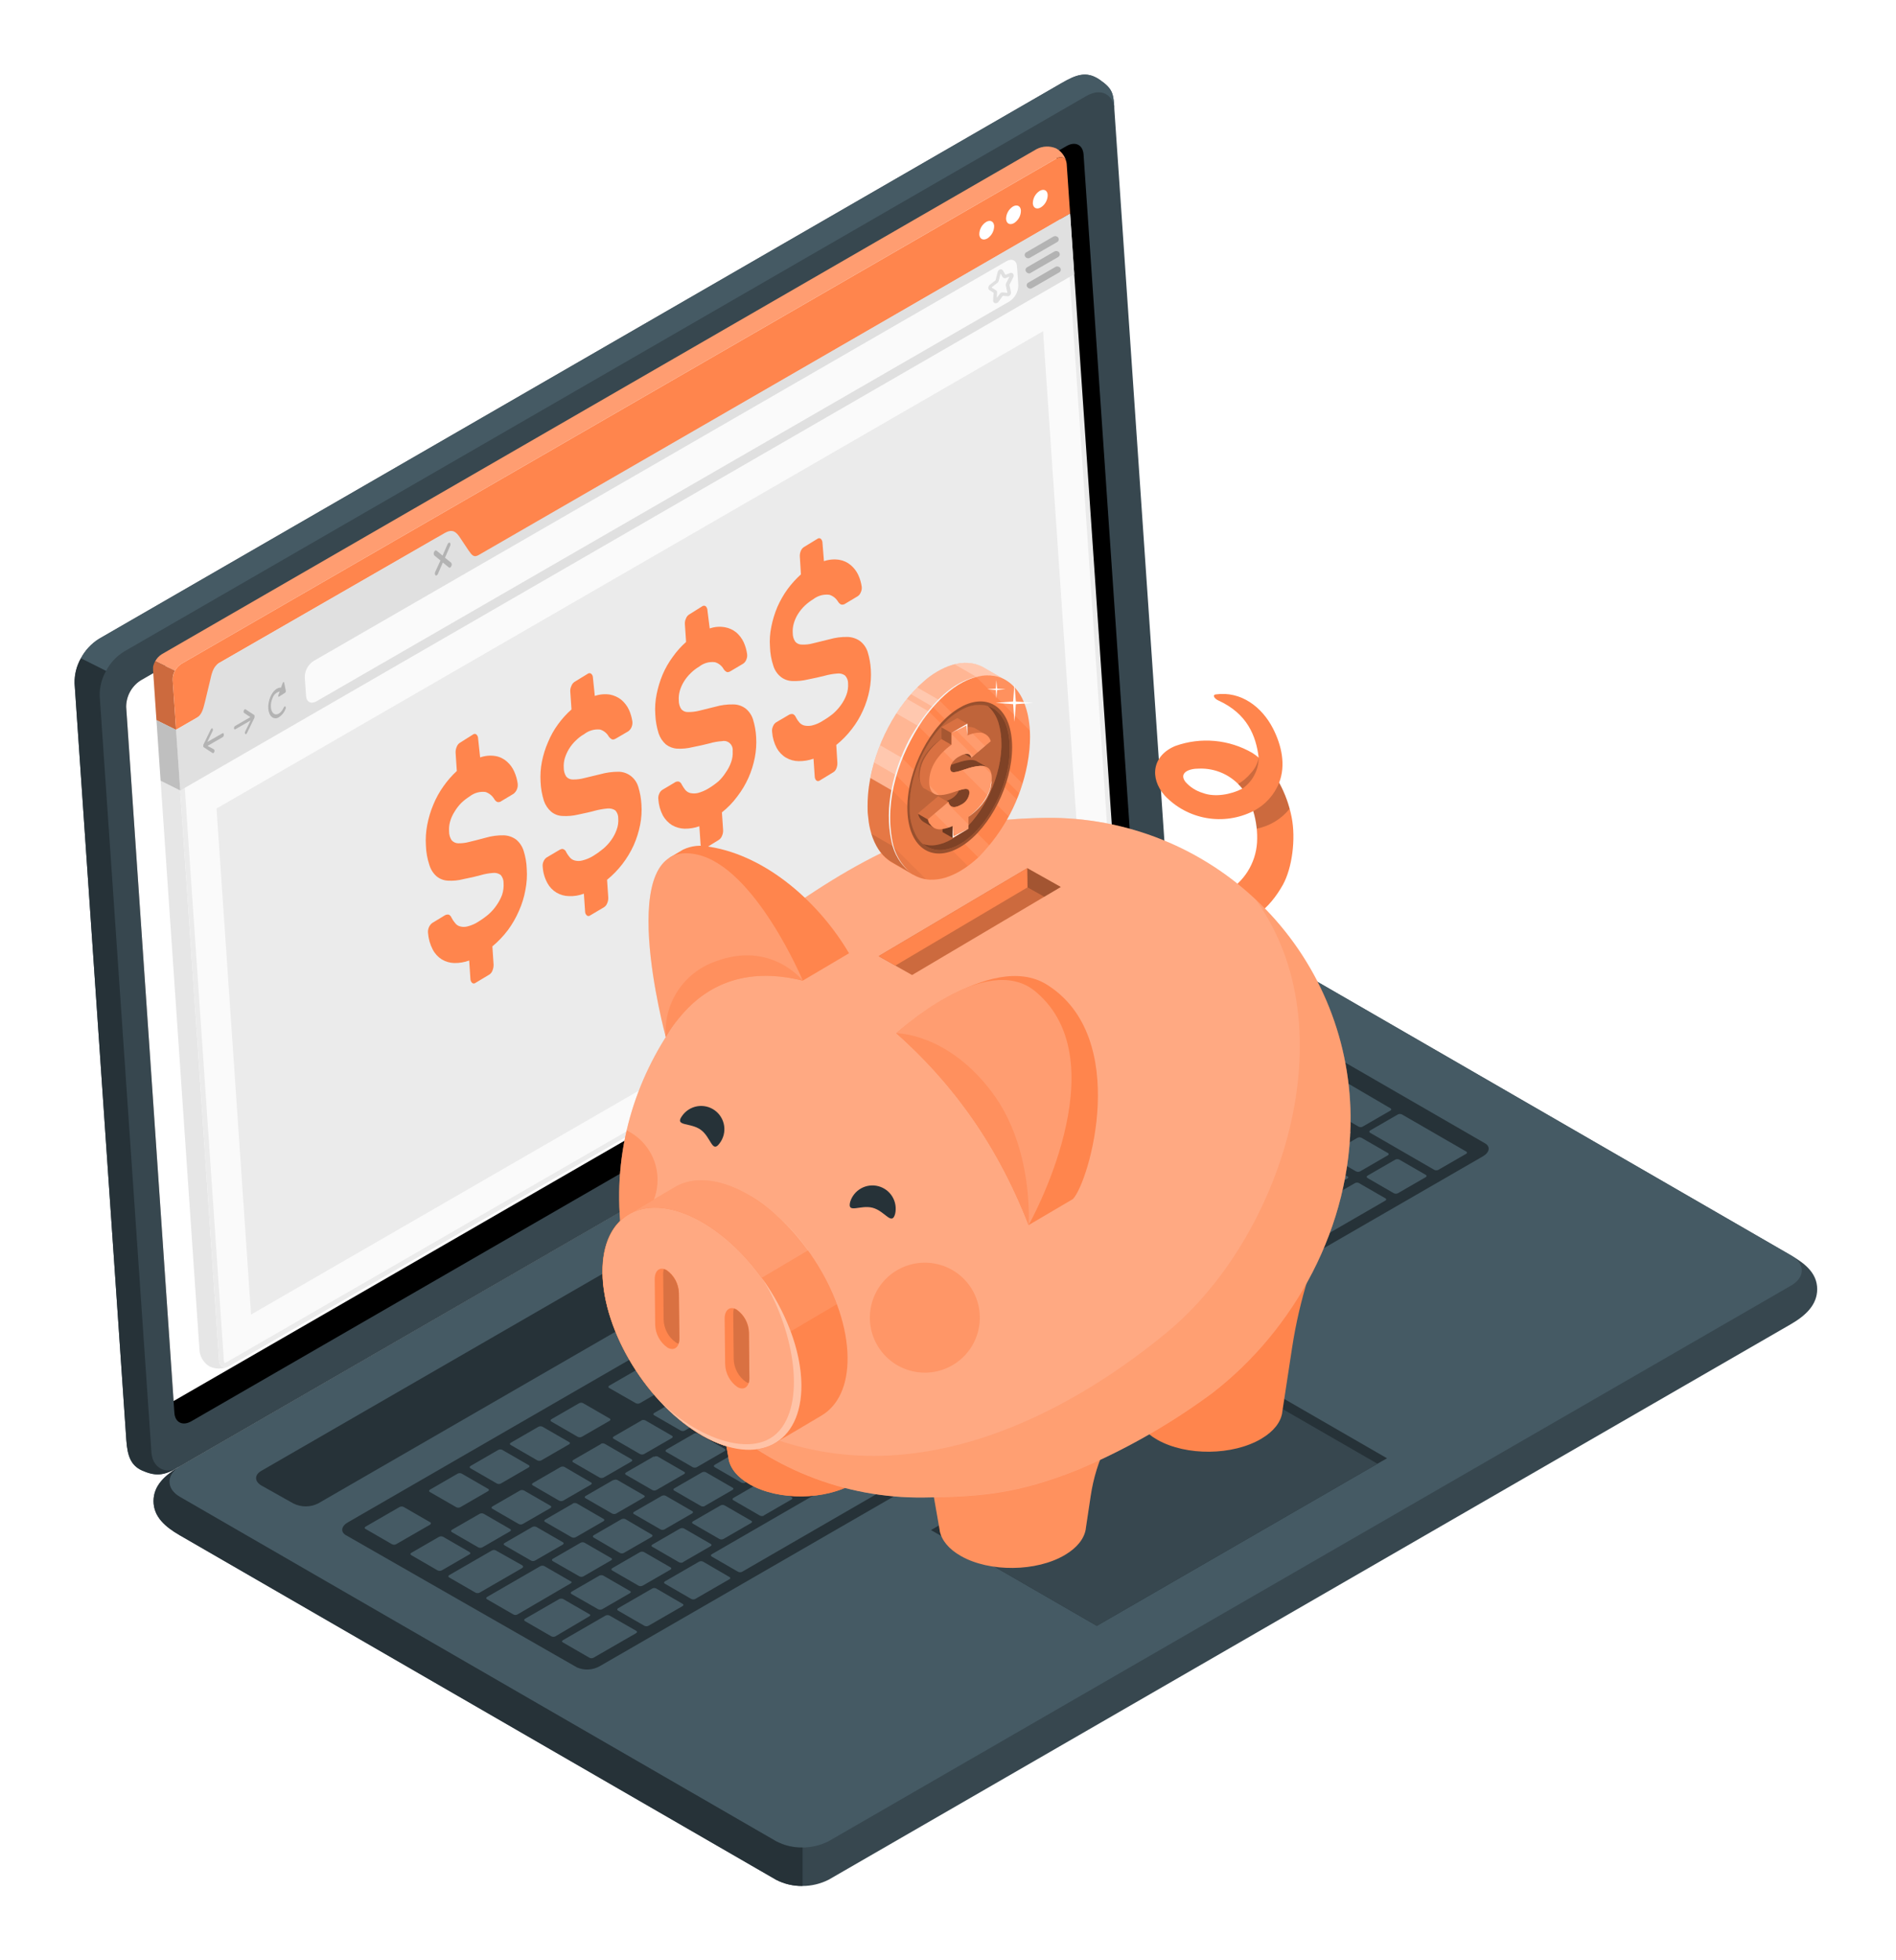 <svg width="178" height="184" viewBox="0 0 178 184" fill="none" xmlns="http://www.w3.org/2000/svg">
<g filter="url(#filter0_d_668_10292)">
<path d="M14.415 136.899C14.415 138.383 15.519 139.327 16.888 140.118L72.853 172.444C73.619 172.832 74.466 173.034 75.325 173.034C76.184 173.034 77.031 172.832 77.797 172.444L168.129 120.299C169.497 119.508 170.601 118.493 170.601 117.014C170.601 115.535 169.497 114.617 168.129 113.831L112.146 81.495C111.38 81.106 110.533 80.902 109.674 80.902C108.815 80.902 107.967 81.106 107.202 81.495L16.888 133.65C15.519 134.44 14.415 135.42 14.415 136.899Z" fill="#37474F"/>
<path d="M16.888 136.506L72.853 168.829C73.618 169.218 74.466 169.421 75.325 169.421C76.184 169.421 77.031 169.218 77.797 168.829L168.129 116.687C169.497 115.897 169.497 114.617 168.129 113.831L112.146 81.495C111.38 81.106 110.533 80.902 109.674 80.902C108.814 80.902 107.967 81.106 107.201 81.495L16.888 133.65C15.519 134.44 15.519 135.716 16.888 136.506Z" fill="#455A64"/>
<path d="M75.347 169.426V173.029C74.48 173.052 73.62 172.851 72.853 172.446L16.888 140.119C15.519 139.329 14.415 138.384 14.415 136.901C14.415 135.514 15.409 134.548 16.694 133.762C15.634 134.512 15.612 135.771 16.888 136.508L72.853 168.83C73.618 169.242 74.478 169.447 75.347 169.426Z" fill="#263238"/>
<path d="M24.526 134.069L107.528 86.153C107.89 85.97 108.289 85.875 108.694 85.875C109.099 85.875 109.498 85.97 109.859 86.153L112.884 87.848C113.528 88.224 113.528 88.824 112.884 89.195L29.868 137.124C29.507 137.307 29.108 137.402 28.703 137.402C28.298 137.402 27.898 137.307 27.537 137.124L24.526 135.433C23.881 135.045 23.881 134.444 24.526 134.069Z" fill="#263238"/>
<path d="M32.676 138.891L115.679 90.962C116.001 90.778 116.361 90.672 116.731 90.652C117.102 90.632 117.471 90.699 117.811 90.847L139.414 103.32C139.944 103.624 139.855 104.176 139.211 104.547L56.306 152.401C55.984 152.585 55.623 152.691 55.253 152.712C54.883 152.733 54.514 152.667 54.173 152.52L32.478 140.105C31.944 139.801 32.032 139.249 32.676 138.891Z" fill="#263238"/>
<path d="M104.593 111.076L107.189 109.575C107.299 109.509 107.312 109.411 107.211 109.354L104.725 107.919C104.666 107.892 104.602 107.877 104.537 107.877C104.473 107.877 104.408 107.892 104.35 107.919L101.749 109.42C101.639 109.482 101.63 109.579 101.727 109.637L104.213 111.072C104.272 111.1 104.337 111.116 104.402 111.117C104.468 111.117 104.533 111.103 104.593 111.076ZM100.796 105.884L98.2 107.385C98.089 107.447 98.08 107.544 98.178 107.601L100.663 109.036C100.721 109.066 100.786 109.082 100.851 109.082C100.916 109.082 100.981 109.066 101.038 109.036L103.639 107.535C103.749 107.473 103.758 107.376 103.639 107.319L101.153 105.884C101.096 105.859 101.035 105.848 100.973 105.85C100.911 105.852 100.851 105.868 100.796 105.897V105.884ZM92.407 110.74L87.992 113.279C87.882 113.341 87.873 113.438 87.992 113.495L90.478 114.93C90.536 114.96 90.6 114.976 90.665 114.976C90.731 114.976 90.795 114.96 90.853 114.93L95.268 112.392C95.378 112.33 95.392 112.233 95.29 112.175L92.805 110.74C92.743 110.706 92.674 110.689 92.603 110.689C92.533 110.69 92.464 110.709 92.403 110.745L92.407 110.74ZM97.003 108.091L94.407 109.592C94.297 109.659 94.284 109.756 94.385 109.813L96.871 111.248C96.929 111.276 96.993 111.29 97.058 111.29C97.123 111.29 97.187 111.276 97.246 111.248L99.846 109.747C99.957 109.681 99.966 109.584 99.868 109.531L97.383 108.091C97.323 108.062 97.258 108.046 97.191 108.045C97.125 108.044 97.059 108.059 96.999 108.087L97.003 108.091ZM86.805 113.972L84.208 115.473C84.098 115.54 84.085 115.637 84.186 115.694L86.672 117.129C86.731 117.156 86.795 117.171 86.86 117.171C86.924 117.171 86.989 117.156 87.047 117.129L89.648 115.628C89.758 115.566 89.767 115.469 89.67 115.411L87.184 113.977C87.125 113.948 87.061 113.932 86.995 113.931C86.929 113.931 86.864 113.945 86.805 113.972ZM83.008 116.18L80.407 117.681C80.297 117.743 80.288 117.844 80.385 117.897L82.871 119.332C82.929 119.362 82.995 119.378 83.061 119.378C83.127 119.378 83.192 119.362 83.25 119.332L85.851 117.835C85.961 117.769 85.97 117.672 85.873 117.615L83.383 116.18C83.325 116.15 83.261 116.133 83.197 116.131C83.132 116.129 83.067 116.141 83.008 116.166V116.18ZM92.751 122.038L95.352 120.537C95.462 120.471 95.471 120.374 95.374 120.321L92.888 118.882C92.829 118.853 92.764 118.839 92.698 118.839C92.633 118.839 92.568 118.853 92.509 118.882L89.913 120.383C89.802 120.449 89.789 120.546 89.886 120.599L92.376 122.038C92.436 122.064 92.501 122.076 92.565 122.074C92.63 122.071 92.694 122.055 92.751 122.025V122.038ZM88.955 124.246L91.551 122.749C91.661 122.683 91.674 122.586 91.573 122.528L89.087 121.094C89.028 121.066 88.964 121.052 88.899 121.052C88.835 121.052 88.77 121.066 88.712 121.094L86.111 122.595C86.001 122.657 85.992 122.754 86.089 122.811L88.575 124.246C88.636 124.271 88.702 124.282 88.769 124.277C88.835 124.271 88.898 124.25 88.955 124.215V124.246ZM85.158 126.453L87.754 124.952C87.864 124.891 87.873 124.793 87.776 124.736L85.29 123.301C85.232 123.271 85.168 123.255 85.103 123.255C85.037 123.255 84.973 123.271 84.915 123.301L82.314 124.762C82.204 124.829 82.195 124.926 82.292 124.983L84.778 126.418C84.838 126.445 84.903 126.458 84.969 126.457C85.034 126.455 85.099 126.439 85.158 126.409V126.453ZM81.356 128.661L83.957 127.16C84.067 127.094 84.076 126.996 83.957 126.939L81.471 125.504C81.412 125.476 81.347 125.461 81.281 125.461C81.216 125.461 81.151 125.476 81.091 125.504L78.495 127.005C78.385 127.072 78.376 127.169 78.473 127.222L80.959 128.661C81.025 128.683 81.096 128.69 81.165 128.68C81.234 128.67 81.299 128.644 81.356 128.604V128.661ZM100.782 113.336L103.378 111.835C103.489 111.774 103.498 111.676 103.401 111.619L100.915 110.184C100.857 110.154 100.793 110.138 100.727 110.138C100.662 110.138 100.598 110.154 100.54 110.184L97.939 111.685C97.829 111.747 97.82 111.844 97.917 111.902L100.403 113.336C100.467 113.361 100.537 113.369 100.606 113.36C100.675 113.351 100.74 113.324 100.796 113.283L100.782 113.336ZM96.535 119.888L102.332 116.542C102.442 116.48 102.451 116.378 102.354 116.325L96.319 112.838C96.26 112.809 96.195 112.795 96.129 112.795C96.063 112.795 95.999 112.809 95.939 112.838L92.941 114.568C92.831 114.634 92.822 114.732 92.919 114.789L96.116 116.63C96.213 116.687 96.204 116.785 96.094 116.851L93.696 118.233C93.586 118.299 93.573 118.396 93.674 118.453L96.16 119.888C96.225 119.909 96.293 119.915 96.361 119.905C96.428 119.895 96.493 119.87 96.548 119.831L96.535 119.888ZM79.211 118.361L76.61 119.862C76.5 119.924 76.491 120.021 76.61 120.078L79.096 121.513C79.155 121.543 79.22 121.559 79.286 121.559C79.352 121.559 79.417 121.543 79.475 121.513L82.072 120.012C82.182 119.95 82.195 119.853 82.072 119.796L79.586 118.361C79.528 118.331 79.464 118.315 79.398 118.315C79.333 118.315 79.269 118.331 79.211 118.361ZM75.414 120.568L72.813 122.069C72.703 122.136 72.694 122.233 72.813 122.29L75.299 123.725C75.358 123.753 75.422 123.767 75.487 123.767C75.551 123.767 75.615 123.753 75.674 123.725L78.275 122.224C78.385 122.162 78.394 122.06 78.297 122.008L75.811 120.573C75.752 120.536 75.685 120.515 75.615 120.511C75.546 120.507 75.477 120.521 75.414 120.551V120.568ZM54.394 143.968C54.453 143.998 54.518 144.014 54.584 144.014C54.65 144.014 54.715 143.998 54.773 143.968L57.37 142.467C57.48 142.405 57.493 142.308 57.37 142.25L54.884 140.815C54.826 140.785 54.762 140.77 54.696 140.77C54.631 140.77 54.567 140.785 54.509 140.815L51.908 142.317C51.798 142.378 51.789 142.476 51.886 142.533L54.394 143.968ZM45.038 138.096L42.438 139.593C42.328 139.659 42.319 139.756 42.416 139.813L44.902 141.248C44.961 141.276 45.026 141.291 45.091 141.291C45.157 141.291 45.222 141.276 45.281 141.248L47.877 139.747C47.988 139.685 48.001 139.588 47.899 139.531L45.414 138.096C45.356 138.066 45.291 138.05 45.226 138.05C45.161 138.05 45.096 138.066 45.038 138.096ZM49.855 142.489C49.913 142.519 49.977 142.535 50.043 142.535C50.108 142.535 50.172 142.519 50.23 142.489L52.831 140.992C52.941 140.926 52.95 140.829 52.853 140.771L50.358 139.332C50.299 139.304 50.234 139.289 50.169 139.289C50.103 139.289 50.038 139.304 49.979 139.332L47.383 140.833C47.268 140.895 47.259 140.992 47.356 141.049L49.855 142.489ZM60.332 144.846L62.932 143.345C63.043 143.283 63.052 143.186 62.955 143.129L60.469 141.694C60.41 141.664 60.345 141.648 60.279 141.648C60.213 141.648 60.148 141.664 60.089 141.694L57.489 143.195C57.378 143.257 57.37 143.354 57.467 143.412L59.952 144.846C60.01 144.875 60.073 144.89 60.138 144.89C60.202 144.89 60.266 144.875 60.323 144.846H60.332ZM56.155 147.054C56.215 147.082 56.28 147.097 56.345 147.097C56.411 147.097 56.476 147.082 56.535 147.054L59.131 145.553C59.242 145.491 59.255 145.394 59.131 145.336L56.645 143.902C56.587 143.872 56.523 143.857 56.458 143.857C56.393 143.857 56.328 143.872 56.27 143.902L53.67 145.403C53.559 145.469 53.551 145.566 53.648 145.623L56.155 147.054ZM48.835 135.902L46.235 137.403C46.124 137.464 46.116 137.562 46.213 137.619L48.699 139.054C48.757 139.084 48.822 139.1 48.888 139.1C48.954 139.1 49.019 139.084 49.078 139.054L51.661 137.566C51.776 137.5 51.785 137.403 51.687 137.345L49.197 135.91C49.14 135.882 49.077 135.867 49.013 135.865C48.949 135.864 48.885 135.876 48.827 135.902H48.835ZM67.82 124.939L65.219 126.44C65.114 126.502 65.1 126.599 65.219 126.657L67.71 128.091C67.767 128.122 67.832 128.137 67.897 128.137C67.963 128.137 68.027 128.122 68.085 128.091L70.685 126.59C70.796 126.528 70.805 126.431 70.707 126.374L68.222 124.939C68.16 124.904 68.09 124.886 68.019 124.886C67.948 124.886 67.877 124.904 67.816 124.939H67.82ZM52.628 133.707L50.032 135.208C49.921 135.275 49.908 135.372 50.01 135.425L52.495 136.864C52.554 136.892 52.618 136.906 52.683 136.906C52.748 136.906 52.812 136.892 52.871 136.864L55.471 135.363C55.581 135.297 55.59 135.2 55.471 135.147L52.985 133.694C52.928 133.671 52.865 133.66 52.803 133.662C52.741 133.664 52.679 133.68 52.623 133.707H52.628ZM71.612 122.745L69.016 124.246C68.906 124.308 68.893 124.405 68.994 124.462L71.48 125.897C71.538 125.927 71.602 125.943 71.668 125.943C71.733 125.943 71.797 125.927 71.855 125.897L74.456 124.4C74.566 124.334 74.575 124.237 74.478 124.18L71.992 122.745C71.933 122.717 71.868 122.702 71.802 122.702C71.737 122.702 71.672 122.717 71.612 122.745ZM64.023 127.129L61.422 128.63C61.312 128.696 61.303 128.793 61.422 128.851L63.908 130.286C63.968 130.314 64.032 130.329 64.098 130.329C64.164 130.329 64.229 130.314 64.288 130.286L66.884 128.785C66.994 128.723 67.007 128.621 66.906 128.568L64.42 127.129C64.359 127.098 64.291 127.082 64.222 127.082C64.153 127.082 64.085 127.098 64.023 127.129ZM60.226 129.336L57.626 130.838C57.515 130.899 57.506 130.996 57.604 131.054L60.089 132.489C60.148 132.519 60.213 132.535 60.279 132.535C60.345 132.535 60.41 132.519 60.469 132.489L63.065 130.992C63.175 130.926 63.184 130.829 63.087 130.771L60.601 129.336C60.543 129.306 60.479 129.289 60.413 129.287C60.347 129.285 60.282 129.297 60.222 129.323L60.226 129.336ZM56.425 131.544L53.829 133.041C53.718 133.107 53.709 133.204 53.807 133.261L56.292 134.696C56.351 134.724 56.415 134.738 56.48 134.738C56.545 134.738 56.609 134.724 56.668 134.696L59.268 133.195C59.378 133.133 59.387 133.036 59.29 132.979L56.804 131.544C56.747 131.509 56.682 131.488 56.616 131.483C56.549 131.479 56.482 131.491 56.42 131.517L56.425 131.544ZM73.767 133.014L76.363 131.513C76.473 131.451 76.487 131.354 76.389 131.297L73.899 129.862C73.841 129.832 73.777 129.816 73.712 129.816C73.646 129.816 73.582 129.832 73.524 129.862L70.924 131.359C70.813 131.425 70.805 131.522 70.902 131.579L73.387 133.014C73.448 133.038 73.513 133.047 73.578 133.043C73.643 133.038 73.706 133.019 73.763 132.988L73.767 133.014ZM109.197 101.076L106.597 102.577C106.487 102.639 106.478 102.736 106.575 102.793L109.061 104.228C109.119 104.258 109.184 104.274 109.25 104.274C109.316 104.274 109.382 104.258 109.44 104.228L112.041 102.727C112.151 102.665 112.16 102.568 112.063 102.511L109.573 101.076C109.516 101.041 109.452 101.02 109.386 101.015C109.32 101.011 109.254 101.022 109.193 101.049L109.197 101.076ZM104.601 103.725L101.992 105.204C101.882 105.266 101.873 105.363 101.97 105.42L104.456 106.855C104.514 106.885 104.58 106.901 104.646 106.901C104.712 106.901 104.777 106.885 104.835 106.855L107.431 105.358C107.542 105.292 107.551 105.195 107.454 105.138L104.968 103.703C104.91 103.676 104.846 103.662 104.782 103.662C104.718 103.662 104.655 103.676 104.597 103.703L104.601 103.725ZM112.99 98.868L110.394 100.37C110.284 100.431 110.27 100.533 110.394 100.586L112.88 102.021C112.938 102.05 113.002 102.066 113.067 102.066C113.132 102.066 113.197 102.05 113.255 102.021L115.855 100.52C115.966 100.453 115.974 100.356 115.855 100.299L113.37 98.864C113.311 98.834 113.246 98.818 113.181 98.817C113.115 98.815 113.05 98.828 112.99 98.855V98.868ZM91.996 118.37L94.597 116.873C94.707 116.807 94.716 116.709 94.619 116.652L92.133 115.217C92.075 115.19 92.011 115.175 91.946 115.175C91.881 115.175 91.817 115.19 91.758 115.217L89.158 116.718C89.047 116.78 89.038 116.877 89.136 116.935L91.621 118.37C91.68 118.398 91.745 118.411 91.811 118.409C91.876 118.407 91.94 118.389 91.996 118.356V118.37ZM117.162 96.665C117.103 96.635 117.038 96.619 116.972 96.619C116.906 96.619 116.841 96.635 116.782 96.665L114.186 98.162C114.076 98.228 114.067 98.325 114.164 98.383L116.65 99.818C116.709 99.845 116.773 99.859 116.838 99.859C116.902 99.859 116.967 99.845 117.025 99.818L119.626 98.317C119.736 98.255 119.745 98.158 119.648 98.1L117.162 96.665ZM77.555 130.807L80.156 129.306C80.266 129.244 80.275 129.147 80.156 129.089L77.71 127.641C77.651 127.611 77.586 127.595 77.52 127.595C77.454 127.595 77.389 127.611 77.33 127.641L74.734 129.142C74.623 129.204 74.61 129.301 74.734 129.359L77.219 130.793C77.273 130.818 77.331 130.831 77.389 130.831C77.448 130.831 77.506 130.818 77.559 130.793L77.555 130.807ZM124.129 103.919L126.729 102.418C126.84 102.356 126.849 102.255 126.729 102.202L124.244 100.767C124.185 100.739 124.12 100.724 124.054 100.724C123.988 100.724 123.923 100.739 123.864 100.767L121.268 102.268C121.158 102.334 121.144 102.431 121.246 102.489L123.732 103.924C123.795 103.953 123.865 103.966 123.935 103.963C124.005 103.96 124.073 103.94 124.133 103.906L124.129 103.919ZM116.782 104.06L119.378 102.559C119.489 102.498 119.498 102.4 119.401 102.343L116.915 100.908C116.857 100.878 116.793 100.862 116.727 100.862C116.662 100.862 116.598 100.878 116.54 100.908L113.939 102.405C113.829 102.471 113.82 102.568 113.917 102.626L116.403 104.06C116.464 104.087 116.53 104.1 116.596 104.098C116.663 104.096 116.728 104.078 116.787 104.047L116.782 104.06ZM120.712 98.714C120.653 98.686 120.589 98.672 120.524 98.672C120.459 98.672 120.395 98.686 120.337 98.714L117.736 100.215C117.626 100.277 117.617 100.374 117.714 100.431L120.2 101.866C120.258 101.896 120.323 101.912 120.39 101.912C120.456 101.912 120.521 101.896 120.579 101.866L123.175 100.37C123.286 100.303 123.299 100.206 123.197 100.149L120.712 98.714ZM121.511 98.272L127.551 101.756C127.609 101.786 127.673 101.802 127.738 101.802C127.804 101.802 127.868 101.786 127.926 101.756L130.526 100.255C130.637 100.193 130.646 100.096 130.548 100.038L124.509 96.506C124.449 96.478 124.385 96.463 124.319 96.463C124.253 96.463 124.188 96.478 124.129 96.506L121.529 98.007C121.418 98.087 121.418 98.184 121.515 98.242L121.511 98.272ZM112.738 103.129L110.142 104.63C110.032 104.696 110.023 104.793 110.12 104.846L112.606 106.286C112.665 106.313 112.729 106.327 112.793 106.327C112.858 106.327 112.922 106.313 112.981 106.286L115.582 104.785C115.692 104.718 115.701 104.621 115.582 104.564L113.096 103.129C113.042 103.1 112.983 103.082 112.923 103.076C112.862 103.071 112.801 103.078 112.743 103.098L112.738 103.129ZM84.156 119.632L81.559 121.133C81.445 121.195 81.436 121.297 81.533 121.35L84.023 122.785C84.081 122.814 84.145 122.829 84.211 122.829C84.276 122.829 84.34 122.814 84.398 122.785L86.999 121.283C87.109 121.217 87.118 121.12 86.999 121.063L84.513 119.628C84.459 119.599 84.4 119.582 84.339 119.578C84.278 119.573 84.217 119.581 84.16 119.601L84.156 119.632ZM119.952 106.14C120.011 106.17 120.076 106.186 120.142 106.186C120.208 106.186 120.273 106.17 120.332 106.14L122.933 104.643C123.043 104.577 123.052 104.48 122.955 104.422L120.465 102.988C120.406 102.96 120.342 102.946 120.277 102.946C120.212 102.946 120.148 102.96 120.089 102.988L117.489 104.489C117.378 104.551 117.37 104.648 117.467 104.705L119.952 106.14ZM87.952 117.442L85.356 118.939C85.246 119.005 85.233 119.102 85.334 119.16L87.82 120.595C87.879 120.622 87.943 120.637 88.008 120.637C88.072 120.637 88.136 120.622 88.195 120.595L90.796 119.094C90.906 119.032 90.915 118.935 90.796 118.877L88.31 117.442C88.257 117.411 88.198 117.393 88.137 117.387C88.076 117.382 88.014 117.39 87.957 117.411L87.952 117.442ZM58.195 141.769C58.253 141.799 58.318 141.815 58.383 141.815C58.448 141.815 58.513 141.799 58.57 141.769L61.171 140.272C61.281 140.206 61.29 140.109 61.193 140.052L58.725 138.604C58.666 138.575 58.601 138.561 58.535 138.561C58.469 138.561 58.405 138.575 58.345 138.604L55.749 140.105C55.639 140.166 55.626 140.268 55.723 140.321L58.195 141.769ZM53.78 137.142L51.184 138.643C51.074 138.71 51.06 138.807 51.184 138.864L53.67 140.299C53.728 140.326 53.793 140.341 53.857 140.341C53.922 140.341 53.986 140.326 54.045 140.299L56.645 138.798C56.756 138.736 56.765 138.634 56.668 138.581L54.155 137.125C54.096 137.096 54.031 137.082 53.966 137.082C53.9 137.082 53.835 137.096 53.776 137.125L53.78 137.142ZM62.372 139.566L64.972 138.065C65.083 138.003 65.091 137.902 64.994 137.849L62.509 136.414C62.45 136.384 62.385 136.368 62.319 136.368C62.253 136.368 62.188 136.384 62.129 136.414L59.533 137.91C59.422 137.977 59.409 138.074 59.533 138.131L62.019 139.566C62.074 139.59 62.133 139.602 62.193 139.602C62.253 139.602 62.312 139.59 62.367 139.566H62.372ZM66.169 137.359L68.769 135.857C68.879 135.796 68.888 135.698 68.769 135.641L66.284 134.206C66.225 134.176 66.161 134.16 66.096 134.16C66.031 134.16 65.966 134.176 65.908 134.206L63.308 135.707C63.197 135.769 63.189 135.866 63.308 135.924L65.793 137.359C65.85 137.39 65.913 137.408 65.977 137.41C66.042 137.412 66.106 137.399 66.164 137.372L66.169 137.359ZM69.97 135.151L72.566 133.65C72.676 133.584 72.69 133.487 72.566 133.429L70.08 131.994C70.022 131.967 69.958 131.952 69.893 131.952C69.828 131.952 69.764 131.967 69.705 131.994L67.105 133.495C66.994 133.557 66.986 133.659 67.083 133.712L69.568 135.147C69.627 135.183 69.694 135.206 69.763 135.212C69.832 135.218 69.901 135.208 69.966 135.182L69.97 135.151ZM57.581 134.921L54.981 136.423C54.871 136.484 54.862 136.581 54.981 136.639L57.467 138.074C57.525 138.104 57.59 138.12 57.657 138.12C57.723 138.12 57.788 138.104 57.846 138.074L60.442 136.573C60.553 136.511 60.562 136.414 60.442 136.356L57.957 134.921C57.896 134.895 57.829 134.884 57.763 134.89C57.697 134.895 57.633 134.917 57.577 134.952L57.581 134.921ZM61.378 132.714L58.778 134.215C58.668 134.277 58.659 134.374 58.756 134.431L61.242 135.866C61.3 135.896 61.365 135.912 61.431 135.912C61.497 135.912 61.562 135.896 61.621 135.866L64.217 134.37C64.328 134.303 64.341 134.206 64.217 134.149L61.732 132.714C61.672 132.696 61.61 132.69 61.548 132.698C61.486 132.705 61.427 132.726 61.374 132.758L61.378 132.714ZM76.57 123.946L73.97 125.442C73.86 125.509 73.851 125.606 73.948 125.663L76.434 127.098C76.493 127.126 76.558 127.141 76.623 127.141C76.689 127.141 76.754 127.126 76.813 127.098L79.409 125.597C79.52 125.535 79.528 125.438 79.409 125.381L76.924 123.946C76.865 123.925 76.802 123.918 76.74 123.926C76.678 123.934 76.618 123.955 76.566 123.99L76.57 123.946ZM72.769 126.153L70.173 127.654C70.063 127.716 70.054 127.818 70.173 127.871L72.659 129.306C72.717 129.335 72.781 129.35 72.846 129.35C72.912 129.35 72.976 129.335 73.034 129.306L75.635 127.804C75.745 127.738 75.754 127.641 75.635 127.584L73.149 126.149C73.087 126.125 73.02 126.115 72.953 126.12C72.887 126.125 72.822 126.146 72.765 126.18L72.769 126.153ZM80.359 121.796L77.758 123.297C77.648 123.358 77.639 123.456 77.736 123.513L80.222 124.948C80.28 124.978 80.346 124.994 80.412 124.994C80.478 124.994 80.543 124.978 80.601 124.948L83.197 123.447C83.308 123.385 83.321 123.288 83.219 123.23L80.734 121.796C80.676 121.765 80.612 121.75 80.546 121.75C80.481 121.75 80.416 121.765 80.359 121.796ZM65.171 130.564L62.57 132.065C62.46 132.131 62.451 132.228 62.548 132.286L65.034 133.721C65.093 133.749 65.158 133.763 65.224 133.763C65.29 133.763 65.354 133.749 65.414 133.721L68.014 132.219C68.12 132.158 68.133 132.056 68.036 132.003L65.546 130.568C65.488 130.538 65.424 130.522 65.359 130.521C65.294 130.52 65.229 130.535 65.171 130.564ZM68.968 128.356L66.372 129.857C66.261 129.919 66.248 130.016 66.372 130.074L68.857 131.509C68.915 131.539 68.98 131.555 69.045 131.555C69.11 131.555 69.175 131.539 69.233 131.509L71.833 130.008C71.944 129.946 71.952 129.849 71.855 129.791L69.37 128.356C69.307 128.325 69.237 128.31 69.166 128.313C69.096 128.316 69.028 128.337 68.968 128.374V128.356ZM64.111 142.639L66.712 141.138C66.822 141.072 66.831 140.974 66.712 140.917L64.226 139.482C64.167 139.454 64.102 139.439 64.036 139.439C63.971 139.439 63.906 139.454 63.846 139.482L61.25 140.983C61.14 141.045 61.127 141.147 61.25 141.2L63.736 142.639C63.795 142.671 63.859 142.689 63.926 142.692C63.993 142.695 64.059 142.683 64.12 142.657L64.111 142.639ZM44.085 141.69L41.599 140.255C41.54 140.227 41.476 140.213 41.411 140.213C41.347 140.213 41.283 140.227 41.224 140.255L38.623 141.756C38.513 141.822 38.504 141.919 38.601 141.972L41.087 143.412C41.146 143.44 41.211 143.454 41.277 143.454C41.343 143.454 41.407 143.44 41.467 143.412L44.063 141.91C44.182 141.862 44.191 141.765 44.094 141.707L44.085 141.69ZM49.034 142.935L46.557 141.54C46.499 141.509 46.435 141.494 46.37 141.494C46.304 141.494 46.24 141.509 46.182 141.54L42.182 143.849C42.072 143.91 42.063 144.008 42.16 144.065L44.645 145.5C44.704 145.53 44.769 145.546 44.835 145.546C44.901 145.546 44.966 145.53 45.025 145.5L49.021 143.191C49.131 143.107 49.144 143.01 49.043 142.952L49.034 142.935ZM40.385 138.891L37.899 137.456C37.84 137.427 37.775 137.413 37.709 137.413C37.644 137.413 37.579 137.427 37.52 137.456L34.323 139.301C34.213 139.367 34.2 139.464 34.323 139.522L36.809 140.957C36.867 140.984 36.932 140.999 36.996 140.999C37.061 140.999 37.125 140.984 37.184 140.957L40.385 139.111C40.473 139.027 40.482 138.93 40.385 138.891ZM42.835 137.478C42.895 137.506 42.959 137.521 43.025 137.521C43.091 137.521 43.156 137.506 43.215 137.478L45.811 135.977C45.921 135.915 45.93 135.813 45.833 135.76L43.347 134.325C43.289 134.296 43.225 134.281 43.16 134.281C43.095 134.281 43.03 134.296 42.972 134.325L40.372 135.827C40.261 135.893 40.252 135.99 40.35 136.047L42.835 137.478ZM53.595 144.445L51.109 143.01C51.051 142.98 50.987 142.965 50.921 142.965C50.856 142.965 50.792 142.98 50.734 143.01L45.736 145.897C45.626 145.959 45.617 146.056 45.714 146.113L48.2 147.548C48.258 147.578 48.322 147.593 48.387 147.593C48.452 147.593 48.517 147.578 48.575 147.548L53.573 144.63C53.683 144.581 53.692 144.48 53.595 144.427V144.445ZM55.361 147.535L52.875 146.1C52.816 146.073 52.752 146.058 52.687 146.058C52.623 146.058 52.559 146.073 52.5 146.1L49.299 147.946C49.188 148.012 49.18 148.109 49.277 148.166L51.763 149.601C51.822 149.63 51.887 149.644 51.952 149.644C52.018 149.644 52.083 149.63 52.142 149.601L55.325 147.721C55.436 147.668 55.445 147.57 55.347 147.513L55.361 147.535ZM71.087 121.155C71.145 121.186 71.209 121.201 71.275 121.201C71.34 121.201 71.404 121.186 71.462 121.155L74.063 119.654C74.173 119.592 74.182 119.495 74.063 119.438L71.577 118.003C71.518 117.973 71.453 117.957 71.387 117.957C71.321 117.957 71.256 117.973 71.197 118.003L68.601 119.504C68.491 119.566 68.482 119.663 68.601 119.721L71.087 121.155ZM63.489 125.54C63.548 125.568 63.613 125.582 63.679 125.582C63.744 125.582 63.809 125.568 63.868 125.54L66.465 124.038C66.575 123.972 66.588 123.875 66.487 123.818L64.001 122.383C63.942 122.355 63.878 122.341 63.813 122.341C63.748 122.341 63.684 122.355 63.626 122.383L61.025 123.884C60.915 123.946 60.906 124.043 61.003 124.1L63.489 125.54ZM46.645 135.253C46.704 135.283 46.769 135.299 46.835 135.299C46.901 135.299 46.966 135.283 47.025 135.253L49.621 133.751C49.732 133.69 49.745 133.593 49.643 133.535L47.158 132.1C47.1 132.07 47.035 132.054 46.97 132.054C46.905 132.054 46.84 132.07 46.782 132.1L44.182 133.601C44.072 133.663 44.063 133.76 44.16 133.818L46.645 135.253ZM67.29 123.332C67.349 123.36 67.413 123.374 67.478 123.374C67.543 123.374 67.607 123.36 67.665 123.332L70.266 121.831C70.376 121.769 70.385 121.668 70.266 121.615L67.78 120.18C67.721 120.151 67.656 120.137 67.59 120.137C67.525 120.137 67.46 120.151 67.4 120.18L64.804 121.681C64.694 121.747 64.681 121.844 64.804 121.902L67.29 123.332ZM59.692 127.716C59.751 127.746 59.816 127.762 59.882 127.762C59.948 127.762 60.013 127.746 60.072 127.716L62.668 126.215C62.778 126.153 62.791 126.056 62.668 125.999L60.182 124.564C60.124 124.534 60.06 124.518 59.994 124.518C59.929 124.518 59.865 124.534 59.807 124.564L57.206 126.065C57.096 126.127 57.087 126.224 57.184 126.281L59.692 127.716ZM57.228 147.65C57.169 147.622 57.104 147.607 57.038 147.607C56.973 147.607 56.908 147.622 56.849 147.65L52.853 149.959C52.743 150.021 52.729 150.118 52.853 150.175L55.339 151.61C55.397 151.64 55.461 151.656 55.526 151.656C55.592 151.656 55.656 151.64 55.714 151.61L59.714 149.306C59.824 149.239 59.833 149.142 59.736 149.085L57.228 147.65ZM54.244 130.873C54.302 130.9 54.367 130.915 54.431 130.915C54.496 130.915 54.56 130.9 54.619 130.873L57.219 129.372C57.33 129.31 57.339 129.213 57.242 129.155L54.752 127.716C54.693 127.686 54.628 127.67 54.562 127.67C54.496 127.67 54.431 127.686 54.372 127.716L51.776 129.213C51.665 129.279 51.652 129.376 51.754 129.434L54.244 130.873ZM50.442 133.08C50.502 133.109 50.567 133.123 50.632 133.123C50.698 133.123 50.763 133.109 50.822 133.08L53.422 131.579C53.533 131.513 53.542 131.416 53.422 131.359L50.932 129.924C50.874 129.896 50.81 129.882 50.745 129.882C50.68 129.882 50.616 129.896 50.557 129.924L47.957 131.425C47.846 131.487 47.837 131.588 47.957 131.641L50.442 133.08ZM127.586 107.054C127.528 107.024 127.464 107.008 127.398 107.008C127.333 107.008 127.269 107.024 127.211 107.054L120.813 110.745C120.703 110.811 120.694 110.908 120.791 110.966L123.277 112.4C123.336 112.429 123.401 112.443 123.467 112.443C123.532 112.443 123.597 112.429 123.657 112.4L130.05 108.705C130.16 108.643 130.173 108.546 130.072 108.489L127.586 107.054ZM119.197 111.91C119.139 111.88 119.074 111.864 119.008 111.864C118.942 111.864 118.876 111.88 118.818 111.91L116.222 113.411C116.111 113.473 116.098 113.57 116.2 113.628L118.685 115.063C118.743 115.093 118.808 115.109 118.873 115.109C118.938 115.109 119.003 115.093 119.061 115.063L121.661 113.562C121.771 113.5 121.78 113.403 121.683 113.345L119.197 111.91ZM67.917 140.462L70.517 138.961C70.628 138.899 70.637 138.802 70.517 138.745L68.032 137.31C67.973 137.28 67.908 137.264 67.842 137.264C67.776 137.264 67.711 137.28 67.652 137.31L65.056 138.807C64.946 138.873 64.937 138.97 65.056 139.027L67.542 140.462C67.6 140.49 67.665 140.504 67.729 140.504C67.794 140.504 67.858 140.49 67.917 140.462ZM111.582 116.277C111.523 116.249 111.459 116.235 111.394 116.235C111.329 116.235 111.265 116.249 111.206 116.277L108.606 117.778C108.495 117.84 108.487 117.937 108.584 117.994L111.069 119.429C111.128 119.459 111.193 119.475 111.259 119.475C111.325 119.475 111.39 119.459 111.449 119.429L114.045 117.932C114.156 117.866 114.169 117.769 114.067 117.712L111.582 116.277ZM131.374 104.851C131.315 104.823 131.25 104.808 131.184 104.808C131.119 104.808 131.054 104.823 130.994 104.851L128.394 106.352C128.284 106.418 128.275 106.515 128.372 106.568L130.858 108.007C130.917 108.036 130.982 108.05 131.047 108.05C131.113 108.05 131.178 108.036 131.237 108.007L133.838 106.506C133.948 106.44 133.957 106.343 133.86 106.286L131.374 104.851ZM137.657 104.096L131.617 100.608C131.558 100.58 131.494 100.566 131.429 100.566C131.364 100.566 131.3 100.58 131.242 100.608L128.641 102.109C128.531 102.171 128.522 102.272 128.619 102.325L134.659 105.813C134.718 105.841 134.782 105.855 134.846 105.855C134.911 105.855 134.975 105.841 135.034 105.813L137.635 104.312C137.754 104.25 137.754 104.153 137.657 104.096ZM97.392 124.471C97.332 124.443 97.267 124.428 97.202 124.428C97.136 124.428 97.071 124.443 97.012 124.471L93.816 126.317C93.705 126.383 93.696 126.48 93.793 126.537L96.279 127.972C96.338 128 96.402 128.014 96.467 128.014C96.532 128.014 96.596 128 96.654 127.972L99.855 126.127C99.966 126.06 99.975 125.963 99.855 125.906L97.392 124.471ZM106.986 118.93C106.927 118.903 106.863 118.888 106.798 118.888C106.733 118.888 106.669 118.903 106.61 118.93L102.61 121.239C102.5 121.306 102.491 121.403 102.61 121.456L105.083 122.908C105.142 122.936 105.207 122.951 105.272 122.951C105.338 122.951 105.403 122.936 105.462 122.908L109.458 120.599C109.568 120.533 109.577 120.436 109.48 120.378L106.986 118.93ZM88.597 129.526C88.538 129.498 88.473 129.483 88.407 129.483C88.341 129.483 88.277 129.498 88.217 129.526L66.831 141.888C66.721 141.95 66.712 142.052 66.809 142.105L69.294 143.54C69.353 143.569 69.417 143.584 69.482 143.584C69.547 143.584 69.612 143.569 69.67 143.54L91.061 131.177C91.171 131.111 91.18 131.014 91.061 130.957L88.597 129.526ZM66.01 142.59C65.951 142.56 65.886 142.544 65.82 142.544C65.754 142.544 65.689 142.56 65.63 142.59L62.434 144.436C62.323 144.498 62.31 144.599 62.411 144.652L64.897 146.091C64.956 146.119 65.02 146.133 65.085 146.133C65.15 146.133 65.214 146.119 65.272 146.091L68.473 144.242C68.584 144.18 68.593 144.083 68.473 144.025L66.01 142.59ZM92.994 127.01C92.935 126.981 92.87 126.967 92.805 126.967C92.739 126.967 92.674 126.981 92.615 127.01L89.418 128.855C89.308 128.921 89.299 129.019 89.396 129.076L91.882 130.511C91.941 130.538 92.004 130.553 92.069 130.553C92.134 130.553 92.198 130.538 92.257 130.511L95.458 128.665C95.568 128.599 95.577 128.502 95.48 128.445L92.994 127.01ZM61.612 145.111C61.554 145.081 61.489 145.065 61.422 145.065C61.356 145.065 61.291 145.081 61.233 145.111L58.036 146.957C57.926 147.023 57.913 147.12 58.014 147.178L60.5 148.612C60.559 148.64 60.623 148.654 60.687 148.654C60.752 148.654 60.816 148.64 60.875 148.612L64.076 146.763C64.186 146.701 64.195 146.604 64.076 146.546L61.612 145.111ZM101.789 121.915C101.73 121.885 101.665 121.869 101.599 121.869C101.533 121.869 101.468 121.885 101.409 121.915L98.213 123.76C98.103 123.826 98.094 123.924 98.191 123.977L100.676 125.416C100.735 125.443 100.799 125.458 100.864 125.458C100.929 125.458 100.993 125.443 101.052 125.416L104.253 123.566C104.363 123.504 104.372 123.407 104.275 123.35L101.789 121.915ZM115.383 114.069C115.324 114.041 115.259 114.026 115.193 114.026C115.127 114.026 115.062 114.041 115.003 114.069L112.403 115.57C112.292 115.637 112.284 115.734 112.381 115.791L114.871 117.226C114.929 117.254 114.994 117.268 115.058 117.268C115.123 117.268 115.187 117.254 115.246 117.226L117.846 115.725C117.957 115.663 117.966 115.562 117.846 115.509L115.383 114.069ZM123.886 108.131L126.487 106.63C126.597 106.568 126.606 106.467 126.487 106.414L124.001 104.979C123.942 104.949 123.877 104.933 123.811 104.933C123.745 104.933 123.68 104.949 123.621 104.979L121.025 106.475C120.915 106.542 120.906 106.639 121.003 106.696L123.489 108.131C123.549 108.165 123.616 108.184 123.685 108.187C123.754 108.19 123.823 108.177 123.886 108.149V108.131ZM108.389 108.877L110.99 107.376C111.1 107.314 111.109 107.217 111.012 107.16L108.526 105.725C108.468 105.695 108.403 105.679 108.337 105.679C108.27 105.679 108.205 105.695 108.147 105.725L105.546 107.222C105.436 107.288 105.427 107.385 105.524 107.442L108.01 108.877C108.068 108.908 108.132 108.926 108.198 108.929C108.263 108.932 108.329 108.92 108.389 108.895V108.877ZM98.301 122.904L105.899 118.515C106.01 118.453 106.019 118.356 105.899 118.299L103.414 116.864C103.355 116.834 103.29 116.818 103.224 116.818C103.158 116.818 103.093 116.834 103.034 116.864L95.44 121.248C95.33 121.314 95.317 121.411 95.44 121.469L97.926 122.904C97.983 122.934 98.047 122.951 98.112 122.955C98.176 122.958 98.241 122.946 98.301 122.921V122.904ZM119.714 110.334C119.772 110.364 119.836 110.379 119.902 110.379C119.967 110.379 120.031 110.364 120.089 110.334L122.69 108.833C122.8 108.767 122.809 108.67 122.712 108.612L120.226 107.177C120.167 107.149 120.102 107.135 120.036 107.135C119.971 107.135 119.906 107.149 119.846 107.177L117.25 108.679C117.14 108.74 117.127 108.842 117.228 108.895L119.714 110.334ZM116.562 108.29L119.158 106.789C119.268 106.727 119.281 106.63 119.18 106.573L116.694 105.138C116.636 105.108 116.572 105.092 116.507 105.092C116.441 105.092 116.377 105.108 116.319 105.138L113.718 106.639C113.608 106.701 113.599 106.798 113.696 106.855L116.182 108.29C116.241 108.32 116.306 108.336 116.372 108.336C116.438 108.336 116.503 108.32 116.562 108.29ZM94.487 125.111L97.087 123.615C97.197 123.548 97.206 123.451 97.109 123.394L94.624 121.959C94.564 121.931 94.499 121.916 94.434 121.916C94.368 121.916 94.303 121.931 94.244 121.959L91.643 123.46C91.533 123.522 91.524 123.619 91.643 123.676L94.129 125.111C94.185 125.138 94.246 125.152 94.308 125.152C94.37 125.152 94.431 125.138 94.487 125.111ZM111.299 115.2C111.358 115.23 111.423 115.246 111.489 115.246C111.555 115.246 111.62 115.23 111.679 115.2L114.275 113.703C114.385 113.637 114.394 113.54 114.297 113.482L111.811 112.047C111.752 112.02 111.688 112.005 111.623 112.005C111.559 112.005 111.495 112.02 111.436 112.047L108.835 113.548C108.725 113.61 108.716 113.707 108.813 113.765L111.299 115.2ZM75.502 136.078L78.098 134.577C78.208 134.511 78.222 134.414 78.125 134.356L75.635 132.921C75.576 132.894 75.512 132.88 75.447 132.88C75.382 132.88 75.318 132.894 75.259 132.921L72.659 134.423C72.548 134.489 72.54 134.586 72.637 134.639L75.122 136.078C75.182 136.106 75.246 136.121 75.312 136.121C75.378 136.121 75.443 136.106 75.502 136.078ZM79.299 133.871L81.899 132.37C82.01 132.308 82.019 132.211 81.899 132.153L79.414 130.718C79.355 130.688 79.29 130.672 79.224 130.672C79.158 130.672 79.093 130.688 79.034 130.718L76.438 132.215C76.328 132.281 76.314 132.378 76.412 132.436L78.902 133.871C78.964 133.906 79.034 133.926 79.105 133.928C79.177 133.93 79.248 133.915 79.312 133.884L79.299 133.871ZM71.705 138.255L74.301 136.754C74.412 136.692 74.425 136.595 74.323 136.537L71.838 135.102C71.78 135.072 71.715 135.057 71.65 135.057C71.585 135.057 71.52 135.072 71.462 135.102L68.862 136.604C68.751 136.665 68.743 136.762 68.84 136.82L71.325 138.255C71.385 138.289 71.452 138.309 71.52 138.311C71.589 138.313 71.657 138.298 71.718 138.268L71.705 138.255ZM86.897 129.487L89.493 127.985C89.604 127.919 89.612 127.822 89.515 127.765L87.03 126.33C86.971 126.302 86.907 126.288 86.842 126.288C86.777 126.288 86.713 126.302 86.654 126.33L84.067 127.853C83.957 127.919 83.948 128.016 84.045 128.069L86.531 129.509C86.591 129.535 86.656 129.549 86.722 129.547C86.787 129.546 86.852 129.529 86.91 129.5L86.897 129.487ZM83.096 131.694L85.696 130.193C85.807 130.131 85.816 130.034 85.696 129.977L83.211 128.542C83.152 128.512 83.087 128.496 83.021 128.496C82.955 128.496 82.89 128.512 82.831 128.542L80.27 130.06C80.16 130.122 80.147 130.219 80.248 130.277L82.734 131.712C82.793 131.739 82.859 131.751 82.924 131.747C82.99 131.743 83.053 131.723 83.109 131.69L83.096 131.694ZM90.694 127.31L93.29 125.809C93.4 125.747 93.414 125.65 93.312 125.593L90.827 124.158C90.769 124.127 90.704 124.112 90.639 124.112C90.574 124.112 90.509 124.127 90.451 124.158L87.864 125.645C87.754 125.712 87.745 125.809 87.842 125.866L90.328 127.301C90.387 127.33 90.451 127.345 90.517 127.346C90.583 127.347 90.648 127.333 90.707 127.306L90.694 127.31ZM111.418 96.807C111.477 96.834 111.541 96.849 111.606 96.849C111.671 96.849 111.735 96.834 111.793 96.807L114.394 95.305C114.504 95.244 114.513 95.147 114.416 95.089L113.754 94.705C113.695 94.677 113.631 94.663 113.566 94.663C113.501 94.663 113.437 94.677 113.378 94.705L110.778 96.206C110.668 96.268 110.659 96.37 110.756 96.422L111.418 96.807ZM92.54 108.758C92.598 108.788 92.663 108.804 92.729 108.804C92.796 108.804 92.861 108.788 92.919 108.758L95.515 107.257C95.626 107.195 95.639 107.098 95.542 107.041L93.052 105.606C92.994 105.576 92.929 105.56 92.864 105.56C92.799 105.56 92.734 105.576 92.676 105.606L90.072 107.102C89.961 107.164 89.952 107.261 90.072 107.319L92.54 108.758ZM100.138 104.374C100.197 104.402 100.261 104.416 100.325 104.416C100.39 104.416 100.454 104.402 100.513 104.374L103.114 102.873C103.224 102.811 103.233 102.709 103.136 102.656L100.668 101.2C100.608 101.171 100.543 101.157 100.478 101.157C100.412 101.157 100.347 101.171 100.288 101.2L97.692 102.701C97.582 102.767 97.573 102.864 97.67 102.921L100.138 104.374ZM87.904 111.438C87.963 111.466 88.028 111.481 88.094 111.481C88.159 111.481 88.224 111.466 88.284 111.438L90.879 109.937C90.99 109.871 90.999 109.774 90.879 109.716L88.394 108.281C88.335 108.254 88.271 108.239 88.206 108.239C88.141 108.239 88.077 108.254 88.019 108.281L85.418 109.782C85.308 109.844 85.299 109.946 85.418 109.999L87.904 111.438ZM96.341 106.581C96.399 106.612 96.463 106.627 96.528 106.627C96.594 106.627 96.658 106.612 96.716 106.581L99.317 105.085C99.427 105.019 99.436 104.921 99.317 104.864L96.831 103.429C96.772 103.401 96.707 103.386 96.641 103.386C96.576 103.386 96.511 103.401 96.451 103.429L93.855 104.93C93.745 104.992 93.732 105.089 93.855 105.147L96.341 106.581ZM80.31 115.853C80.369 115.881 80.433 115.895 80.498 115.895C80.562 115.895 80.627 115.881 80.685 115.853L83.286 114.352C83.396 114.29 83.405 114.189 83.308 114.136L80.822 112.701C80.763 112.672 80.698 112.658 80.632 112.658C80.567 112.658 80.502 112.672 80.442 112.701L77.842 114.202C77.732 114.268 77.723 114.365 77.842 114.423L80.31 115.853ZM84.107 113.645C84.165 113.676 84.229 113.691 84.294 113.691C84.36 113.691 84.424 113.676 84.482 113.645L87.083 112.144C87.193 112.083 87.202 111.985 87.105 111.928L84.619 110.493C84.56 110.463 84.495 110.447 84.429 110.447C84.363 110.447 84.298 110.463 84.239 110.493L81.643 111.994C81.533 112.056 81.52 112.153 81.621 112.211L84.107 113.645ZM103.824 101.208C103.882 101.239 103.947 101.254 104.012 101.254C104.077 101.254 104.142 101.239 104.2 101.208L106.8 99.707C106.91 99.645 106.919 99.548 106.822 99.491L106.16 99.111C106.101 99.083 106.036 99.068 105.97 99.068C105.904 99.068 105.84 99.083 105.78 99.111L103.184 100.612C103.074 100.679 103.061 100.776 103.162 100.833L103.824 101.208ZM115.237 94.608C115.296 94.638 115.361 94.654 115.427 94.654C115.493 94.654 115.558 94.638 115.617 94.608L118.213 93.111C118.323 93.045 118.337 92.948 118.213 92.891L117.551 92.511C117.493 92.481 117.428 92.465 117.363 92.465C117.298 92.465 117.233 92.481 117.175 92.511L114.575 94.007C114.465 94.074 114.456 94.171 114.575 94.228L115.237 94.608ZM120.46 97.623C120.519 97.654 120.584 97.669 120.65 97.669C120.716 97.669 120.781 97.654 120.84 97.623L123.436 96.122C123.546 96.061 123.555 95.963 123.458 95.906L120.977 94.458C120.919 94.428 120.854 94.412 120.789 94.412C120.724 94.412 120.659 94.428 120.601 94.458L118.001 95.959C117.891 96.021 117.882 96.118 117.979 96.175L120.46 97.623ZM127.688 105.955L130.284 104.453C130.394 104.392 130.403 104.294 130.306 104.237L127.82 102.802C127.762 102.772 127.698 102.756 127.632 102.756C127.567 102.756 127.503 102.772 127.445 102.802L124.844 104.303C124.734 104.365 124.725 104.462 124.822 104.52L127.308 105.955C127.367 105.985 127.432 106 127.498 106C127.564 106 127.629 105.985 127.688 105.955ZM107.635 98.996C107.693 99.024 107.757 99.038 107.822 99.038C107.887 99.038 107.951 99.024 108.01 98.996L110.61 97.495C110.721 97.429 110.729 97.332 110.632 97.275L109.97 96.895C109.911 96.865 109.846 96.849 109.78 96.849C109.714 96.849 109.649 96.865 109.59 96.895L106.994 98.396C106.884 98.458 106.875 98.555 106.972 98.612L107.635 98.996ZM76.522 118.008C76.581 118.038 76.646 118.053 76.712 118.053C76.778 118.053 76.843 118.038 76.902 118.008L79.498 116.511C79.608 116.445 79.621 116.347 79.498 116.29L77.012 114.855C76.953 114.828 76.889 114.813 76.824 114.813C76.76 114.813 76.695 114.828 76.637 114.855L74.036 116.356C73.926 116.418 73.917 116.515 74.036 116.573L76.522 118.008Z" fill="#455A64"/>
<path d="M87.4 139.625L87.966 139.947L102.972 148.614L129.661 133.201L130.217 132.887L114.645 123.898L87.4 139.625Z" fill="#263238"/>
<path d="M129.321 133.401L114.645 124.938L88.31 140.147L102.972 148.615L129.321 133.401Z" fill="#37474F"/>
<path d="M13.338 134.033C12.257 133.535 11.961 132.674 11.86 131.155L7.003 60.153C6.999 59.321 7.205 58.502 7.603 57.772C8 57.041 8.576 56.424 9.277 55.976L99.604 3.835C100.968 3.044 101.97 2.616 103.233 3.481C104.495 4.347 104.522 4.806 104.623 6.338L109.48 77.336C109.485 78.169 109.278 78.99 108.878 79.721C108.478 80.451 107.898 81.068 107.193 81.512L16.875 133.658C15.511 134.444 14.738 134.678 13.338 134.033Z" fill="#37474F"/>
<path d="M104.641 6.334C104.54 4.82 103.348 4.228 101.992 5.01L11.648 57.16C10.928 57.601 10.344 58.23 9.957 58.979L7.599 57.791C7.988 57.049 8.567 56.423 9.277 55.977L99.604 3.836C100.968 3.045 101.975 2.608 103.228 3.478C104.557 4.396 104.522 4.82 104.641 6.334Z" fill="#455A64"/>
<path d="M16.694 133.762C15.449 134.499 14.663 134.587 13.338 134.031C12.327 133.589 11.961 132.676 11.859 131.157L7.003 60.15C6.973 59.325 7.178 58.509 7.594 57.797L9.956 58.98C9.546 59.697 9.339 60.512 9.36 61.338L14.217 132.344C14.31 133.744 15.528 134.45 16.694 133.762Z" fill="#263238"/>
<path d="M13.215 59.862L100.129 9.711C100.95 9.235 101.665 9.592 101.727 10.502L106.257 76.727C106.258 77.226 106.133 77.718 105.893 78.156C105.653 78.593 105.305 78.963 104.884 79.23L17.97 129.407C17.148 129.884 16.433 129.526 16.371 128.617L11.846 62.392C11.839 61.888 11.961 61.391 12.201 60.948C12.441 60.506 12.79 60.131 13.215 59.862Z" fill="black"/>
<path d="M13.215 59.862C12.794 60.129 12.447 60.499 12.208 60.937C11.968 61.375 11.844 61.866 11.846 62.365L16.297 127.513L102.217 77.924C102.64 77.656 102.987 77.286 103.227 76.847C103.468 76.408 103.592 75.916 103.59 75.416L99.135 10.281L13.215 59.862Z" fill="white"/>
</g>
<path d="M21.546 128.221C21.324 128.352 21.075 128.429 20.818 128.446C20.445 128.497 20.066 128.443 19.723 128.291C19.455 128.142 19.225 127.931 19.054 127.676C18.882 127.422 18.772 127.13 18.734 126.826L15.078 73.289L16.919 74.203L20.57 127.735C20.597 128.132 20.826 128.358 21.136 128.349C21.28 128.338 21.421 128.294 21.546 128.221Z" fill="#E6E6E6"/>
<path d="M21.078 128.141C20.808 128.141 20.76 127.854 20.751 127.73L16.72 68.622L100.226 20.41L104.239 79.289C104.239 79.558 104.172 79.824 104.043 80.061C103.914 80.297 103.728 80.498 103.502 80.644L21.383 128.053C21.29 128.108 21.185 128.138 21.078 128.141Z" fill="#FAFAFA"/>
<path d="M100.067 20.77L100.407 25.751L104.058 79.287C104.056 79.52 103.997 79.749 103.885 79.954C103.773 80.159 103.613 80.333 103.418 80.462L21.299 127.852C21.242 127.893 21.175 127.917 21.105 127.923C21.03 127.923 21.016 127.711 21.016 127.711L16.99 68.735L100.067 20.77ZM100.465 20.051L16.531 68.506L20.57 127.733C20.597 128.13 20.827 128.356 21.136 128.347C21.281 128.339 21.422 128.295 21.546 128.219L103.666 80.81C103.924 80.646 104.137 80.419 104.284 80.15C104.43 79.882 104.506 79.58 104.504 79.274L100.853 25.742L100.465 20.051Z" fill="#EBEBEB"/>
<path d="M100.124 15.23C100.027 14.789 99.621 14.621 99.166 14.886L17.047 62.294C16.788 62.456 16.575 62.683 16.429 62.952L14.575 62.069C14.72 61.797 14.935 61.568 15.197 61.407L97.317 13.998C97.597 13.853 97.907 13.772 98.223 13.759C98.538 13.747 98.853 13.805 99.144 13.928C99.39 14.063 99.605 14.25 99.774 14.474C99.943 14.698 100.062 14.956 100.124 15.23Z" fill="#FF854D"/>
<path opacity="0.2" d="M100.124 15.23C100.027 14.789 99.621 14.621 99.166 14.886L17.047 62.294C16.788 62.456 16.575 62.683 16.429 62.952L14.575 62.069C14.72 61.797 14.935 61.568 15.197 61.407L97.317 13.998C97.597 13.853 97.907 13.772 98.223 13.759C98.538 13.747 98.853 13.805 99.144 13.928C99.39 14.063 99.605 14.25 99.774 14.474C99.943 14.698 100.062 14.956 100.124 15.23Z" fill="white"/>
<path d="M16.429 62.953C16.272 63.22 16.197 63.527 16.213 63.836L16.531 68.516L14.69 67.602L14.372 62.927C14.367 62.892 14.367 62.856 14.372 62.821C14.367 62.747 14.367 62.674 14.372 62.6C14.412 62.414 14.481 62.236 14.575 62.07L16.429 62.953Z" fill="#FF854D"/>
<path opacity="0.2" d="M16.429 62.953C16.272 63.22 16.197 63.527 16.213 63.836L16.531 68.516L14.69 67.602L14.372 62.927C14.367 62.892 14.367 62.856 14.372 62.821C14.367 62.747 14.367 62.674 14.372 62.6C14.412 62.414 14.481 62.236 14.575 62.07L16.429 62.953Z" fill="black"/>
<path d="M100.142 15.372L100.464 20.052L43.06 53.24C42.561 53.527 42.124 53.31 42.084 52.754L41.965 50.988C41.926 50.432 41.489 50.215 40.985 50.502L20.597 62.22C20.155 62.445 20.155 62.997 20.093 63.747L19.872 65.513C19.87 65.819 19.792 66.119 19.645 66.387C19.499 66.655 19.289 66.882 19.034 67.05L16.53 68.494L16.212 63.836C16.209 63.529 16.285 63.227 16.432 62.958C16.578 62.689 16.792 62.462 17.051 62.299L99.171 14.891C99.665 14.595 100.107 14.829 100.142 15.372Z" fill="#FF854D"/>
<path d="M97.608 17.919C97.996 17.698 98.332 17.861 98.359 18.289C98.361 18.525 98.303 18.757 98.19 18.963C98.077 19.169 97.913 19.343 97.714 19.468C97.33 19.693 96.994 19.526 96.963 19.097C96.963 18.862 97.022 18.631 97.134 18.425C97.247 18.219 97.41 18.045 97.608 17.919Z" fill="white"/>
<path d="M95.096 19.386C95.48 19.166 95.82 19.333 95.846 19.762C95.847 19.997 95.788 20.228 95.676 20.434C95.563 20.64 95.4 20.814 95.202 20.94C94.818 21.161 94.482 20.993 94.451 20.565C94.45 20.33 94.509 20.099 94.622 19.893C94.734 19.687 94.897 19.512 95.096 19.386Z" fill="white"/>
<path d="M92.584 20.832C92.968 20.611 93.303 20.779 93.334 21.207C93.334 21.442 93.275 21.673 93.163 21.879C93.05 22.085 92.887 22.259 92.69 22.386C92.301 22.606 91.966 22.439 91.939 22.01C91.937 21.775 91.996 21.544 92.108 21.337C92.221 21.131 92.385 20.957 92.584 20.832Z" fill="white"/>
<path d="M100.465 20.051L100.853 25.742L16.919 74.201L16.531 68.506L18.403 67.424C18.902 67.132 19.047 66.704 19.242 65.888L19.754 63.755C19.913 63.013 20.094 62.506 20.597 62.219L41.736 50.042C42.244 49.751 42.65 49.711 43.087 50.316L43.97 51.64C44.301 52.108 44.469 52.382 44.968 52.082L100.465 20.051Z" fill="#E0E0E0"/>
<path d="M16.53 68.507L16.919 74.202L15.078 73.288L14.69 67.602L16.53 68.507Z" fill="#E0E0E0"/>
<path opacity="0.15" d="M16.53 68.507L16.919 74.202L15.078 73.288L14.69 67.602L16.53 68.507Z" fill="black"/>
<path opacity="0.2" d="M20.892 68.828L19.462 69.649L19.956 68.629C19.98 68.593 19.992 68.551 19.992 68.508C19.992 68.465 19.98 68.423 19.956 68.387C19.912 68.338 19.837 68.387 19.793 68.462L19.087 69.914C19.085 69.932 19.085 69.95 19.087 69.967C19.085 69.992 19.085 70.017 19.087 70.042C19.084 70.063 19.084 70.084 19.087 70.104C19.087 70.104 19.087 70.126 19.113 70.131L19.956 70.687C19.969 70.694 19.982 70.697 19.996 70.697C20.01 70.697 20.024 70.694 20.036 70.687C20.074 70.659 20.103 70.621 20.12 70.576C20.139 70.539 20.145 70.496 20.14 70.455C20.134 70.413 20.117 70.374 20.089 70.343L19.484 70.016L20.915 69.19C20.95 69.162 20.977 69.125 20.995 69.084C21.012 69.042 21.02 68.997 21.016 68.952C21.012 68.837 20.954 68.788 20.892 68.828Z" fill="black"/>
<path opacity="0.2" d="M22.08 68.139L23.506 67.313L22.919 66.924C22.866 66.889 22.857 66.788 22.892 66.69C22.928 66.593 23.003 66.549 23.051 66.58L23.895 67.136C23.897 67.147 23.897 67.157 23.895 67.167C23.899 67.188 23.899 67.209 23.895 67.229C23.899 67.254 23.899 67.279 23.895 67.304C23.897 67.322 23.897 67.34 23.895 67.357L23.188 68.81C23.173 68.845 23.149 68.876 23.118 68.898C23.104 68.908 23.088 68.913 23.071 68.913C23.055 68.913 23.038 68.908 23.025 68.898C23.003 68.861 22.991 68.818 22.991 68.774C22.991 68.731 23.003 68.688 23.025 68.651L23.524 67.631L22.093 68.456C22.032 68.492 21.974 68.456 21.965 68.35C21.966 68.309 21.977 68.268 21.997 68.231C22.017 68.194 22.046 68.162 22.08 68.139Z" fill="black"/>
<path opacity="0.2" d="M26.676 64.078C26.676 63.994 26.588 64.007 26.553 64.078L26.381 64.546C26.032 64.515 25.634 64.837 25.387 65.402C25.069 66.131 25.127 66.983 25.52 67.3C25.613 67.377 25.729 67.421 25.849 67.425C25.97 67.429 26.088 67.393 26.186 67.323C26.465 67.14 26.68 66.874 26.8 66.563C26.823 66.527 26.835 66.485 26.835 66.442C26.835 66.399 26.823 66.357 26.8 66.32C26.747 66.281 26.676 66.32 26.637 66.413C26.398 66.956 25.97 67.208 25.679 66.969C25.387 66.731 25.343 66.086 25.581 65.548C25.63 65.392 25.717 65.251 25.835 65.139C25.954 65.027 26.099 64.947 26.257 64.908L26.129 65.261C26.098 65.349 26.129 65.433 26.2 65.393L26.778 65.018C26.8 64.998 26.816 64.973 26.826 64.946C26.836 64.918 26.839 64.888 26.835 64.859L26.676 64.078Z" fill="black"/>
<path opacity="0.2" d="M41.776 52.354L42.244 51.281C42.276 51.232 42.293 51.174 42.293 51.116C42.293 51.057 42.276 50.999 42.244 50.95C42.178 50.897 42.076 50.95 42.019 51.078L41.55 52.151L40.981 51.683C40.91 51.626 40.813 51.683 40.756 51.811C40.728 51.863 40.715 51.921 40.719 51.98C40.723 52.038 40.744 52.094 40.778 52.142L41.352 52.61L40.862 53.678C40.834 53.73 40.822 53.789 40.825 53.847C40.829 53.906 40.85 53.962 40.884 54.01C40.901 54.021 40.921 54.027 40.941 54.027C40.962 54.027 40.982 54.021 40.999 54.01C41.048 53.978 41.087 53.932 41.109 53.877L41.577 52.804L42.151 53.272C42.167 53.286 42.187 53.294 42.208 53.294C42.229 53.294 42.25 53.286 42.266 53.272C42.315 53.242 42.352 53.195 42.372 53.14C42.4 53.089 42.413 53.031 42.409 52.973C42.405 52.915 42.385 52.86 42.35 52.813L41.776 52.354Z" fill="black"/>
<path d="M28.734 65.342L28.614 63.576C28.611 63.269 28.687 62.967 28.834 62.698C28.98 62.429 29.194 62.202 29.453 62.039L94.5 24.512C95.003 24.22 95.44 24.441 95.48 24.997L95.599 26.763C95.601 27.07 95.525 27.372 95.377 27.641C95.23 27.91 95.016 28.137 94.756 28.3L29.714 65.827C29.21 66.119 28.773 65.898 28.734 65.342Z" fill="#FAFAFA"/>
<path d="M93.484 28.457C93.455 28.462 93.425 28.462 93.396 28.457C93.344 28.438 93.3 28.401 93.271 28.354C93.243 28.307 93.231 28.252 93.237 28.197L93.281 27.477L92.901 27.238C92.869 27.218 92.841 27.19 92.822 27.157C92.802 27.124 92.79 27.087 92.787 27.049C92.782 26.99 92.792 26.93 92.815 26.876C92.838 26.822 92.874 26.773 92.919 26.735L93.449 26.329C93.46 26.318 93.468 26.305 93.471 26.289L93.665 25.53C93.678 25.466 93.71 25.407 93.758 25.362C93.805 25.317 93.865 25.288 93.93 25.278C93.975 25.274 94.019 25.283 94.059 25.303C94.099 25.324 94.132 25.355 94.155 25.393L94.394 25.799L94.835 25.623C94.878 25.607 94.925 25.603 94.97 25.611C95.015 25.62 95.057 25.64 95.091 25.671C95.134 25.719 95.16 25.779 95.167 25.842C95.173 25.905 95.159 25.969 95.127 26.024L94.773 26.731C94.773 26.731 94.773 26.77 94.773 26.775L94.91 27.406C94.92 27.463 94.916 27.521 94.899 27.577C94.882 27.632 94.853 27.682 94.813 27.724C94.785 27.753 94.752 27.776 94.714 27.791C94.677 27.805 94.637 27.811 94.597 27.808L94.155 27.764L93.714 28.355C93.686 28.39 93.651 28.416 93.611 28.434C93.571 28.452 93.528 28.46 93.484 28.457ZM93.113 27L93.493 27.238C93.533 27.263 93.565 27.299 93.585 27.341C93.605 27.383 93.613 27.43 93.608 27.477L93.581 27.954L93.882 27.561C93.908 27.522 93.945 27.491 93.988 27.471C94.03 27.451 94.077 27.442 94.124 27.446L94.566 27.49C94.569 27.474 94.569 27.458 94.566 27.442L94.429 26.81C94.413 26.734 94.424 26.654 94.46 26.585L94.769 25.963L94.42 26.099C94.367 26.122 94.307 26.124 94.253 26.105C94.198 26.087 94.152 26.048 94.124 25.998L93.939 25.68L93.762 26.355C93.743 26.432 93.7 26.5 93.639 26.55L93.109 26.96C93.109 26.96 93.118 26.987 93.113 27Z" fill="#E0E0E0"/>
<g opacity="0.2">
<path d="M96.544 24.242C96.488 24.244 96.432 24.233 96.381 24.208C96.33 24.183 96.286 24.146 96.253 24.101C96.229 24.068 96.213 24.031 96.204 23.992C96.196 23.952 96.196 23.912 96.205 23.872C96.214 23.833 96.231 23.796 96.255 23.764C96.279 23.732 96.31 23.705 96.346 23.686L98.902 22.202C98.976 22.165 99.06 22.154 99.141 22.173C99.222 22.192 99.293 22.238 99.343 22.304C99.366 22.337 99.382 22.374 99.39 22.413C99.398 22.452 99.398 22.493 99.389 22.532C99.38 22.571 99.363 22.608 99.34 22.64C99.316 22.672 99.285 22.699 99.251 22.719L96.69 24.198C96.646 24.225 96.596 24.24 96.544 24.242Z" fill="black"/>
<path d="M96.641 25.667C96.584 25.668 96.527 25.655 96.476 25.629C96.424 25.604 96.38 25.567 96.345 25.521C96.317 25.488 96.297 25.449 96.287 25.407C96.276 25.365 96.275 25.321 96.284 25.278C96.293 25.236 96.312 25.196 96.338 25.161C96.365 25.127 96.399 25.099 96.438 25.08L98.999 23.601C99.073 23.563 99.157 23.553 99.238 23.572C99.319 23.59 99.39 23.636 99.44 23.702C99.463 23.735 99.48 23.773 99.487 23.813C99.495 23.852 99.495 23.893 99.486 23.933C99.477 23.972 99.461 24.009 99.437 24.042C99.413 24.074 99.382 24.102 99.347 24.122L96.787 25.601C96.743 25.632 96.694 25.655 96.641 25.667Z" fill="black"/>
<path d="M96.739 27.091C96.681 27.093 96.624 27.08 96.573 27.055C96.521 27.029 96.477 26.992 96.443 26.945C96.419 26.913 96.402 26.876 96.394 26.836C96.386 26.797 96.386 26.756 96.395 26.717C96.404 26.677 96.421 26.64 96.445 26.608C96.469 26.576 96.5 26.55 96.535 26.53L99.096 25.051C99.17 25.013 99.255 25.002 99.336 25.021C99.417 25.039 99.488 25.086 99.538 25.153C99.561 25.186 99.577 25.223 99.585 25.262C99.593 25.301 99.592 25.342 99.583 25.381C99.575 25.42 99.558 25.457 99.534 25.489C99.51 25.521 99.48 25.548 99.445 25.568L96.884 27.047C96.84 27.072 96.79 27.087 96.739 27.091Z" fill="black"/>
</g>
<path d="M20.328 75.893L97.926 31.09L101.167 78.595L23.568 123.395L20.328 75.893Z" fill="#EBEBEB"/>
<path d="M45.075 71.097C45.533 70.936 46.022 70.891 46.501 70.966C46.897 71.03 47.269 71.207 47.576 71.478C47.876 71.733 48.116 72.056 48.277 72.424C48.44 72.785 48.549 73.17 48.602 73.566C48.622 73.745 48.597 73.927 48.529 74.093C48.461 74.259 48.352 74.404 48.214 74.511L47.076 75.194C47.018 75.241 46.951 75.273 46.879 75.287C46.807 75.301 46.733 75.296 46.663 75.273C46.548 75.204 46.453 75.105 46.388 74.984C46.197 74.676 45.91 74.448 45.575 74.341C45.046 74.276 44.514 74.427 44.087 74.761C43.806 74.939 43.542 75.145 43.299 75.378C43.06 75.622 42.85 75.895 42.673 76.192C42.494 76.471 42.355 76.776 42.261 77.098C42.173 77.404 42.139 77.724 42.161 78.043C42.157 78.338 42.24 78.627 42.398 78.87C42.477 78.959 42.572 79.03 42.677 79.08C42.782 79.129 42.896 79.156 43.011 79.159C43.365 79.165 43.719 79.121 44.062 79.028C44.474 78.923 45 78.805 45.6 78.634C46.15 78.474 46.718 78.398 47.289 78.411C47.705 78.42 48.109 78.557 48.452 78.805C48.776 79.071 49.02 79.432 49.152 79.842C49.331 80.397 49.433 80.976 49.452 81.562C49.498 82.221 49.456 82.884 49.327 83.531C49.207 84.207 49.005 84.865 48.727 85.487C48.449 86.132 48.101 86.74 47.689 87.299C47.259 87.869 46.768 88.384 46.225 88.835L46.338 90.529C46.345 90.723 46.311 90.915 46.238 91.094C46.184 91.25 46.083 91.384 45.95 91.474L44.637 92.262C44.593 92.299 44.538 92.32 44.481 92.32C44.424 92.32 44.369 92.299 44.324 92.262C44.272 92.213 44.23 92.152 44.202 92.084C44.174 92.016 44.16 91.942 44.162 91.868L44.049 90.161C43.599 90.326 43.125 90.406 42.648 90.398C42.236 90.388 41.832 90.27 41.473 90.056C41.115 89.831 40.821 89.509 40.622 89.124C40.375 88.65 40.226 88.127 40.185 87.588C40.164 87.409 40.189 87.227 40.257 87.061C40.325 86.894 40.434 86.75 40.572 86.643L41.698 85.96C41.761 85.913 41.831 85.879 41.907 85.861C41.982 85.843 42.06 85.841 42.136 85.855C42.255 85.919 42.349 86.026 42.398 86.157C42.488 86.332 42.597 86.495 42.724 86.643C42.84 86.8 43.003 86.911 43.186 86.958C43.42 87.024 43.666 87.024 43.899 86.958C44.267 86.867 44.618 86.711 44.937 86.498C45.261 86.299 45.57 86.076 45.863 85.829C46.152 85.576 46.409 85.285 46.626 84.962C46.837 84.664 47.01 84.337 47.139 83.991C47.254 83.636 47.301 83.261 47.276 82.888C47.283 82.606 47.184 82.332 47.001 82.126C46.788 81.975 46.531 81.91 46.276 81.942C45.882 81.972 45.492 82.042 45.112 82.153C44.65 82.284 44.112 82.402 43.511 82.52C43.034 82.647 42.54 82.695 42.048 82.665C41.662 82.649 41.29 82.506 40.985 82.257C40.669 81.977 40.434 81.609 40.31 81.194C40.114 80.606 40.005 79.991 39.984 79.369C39.945 78.718 39.987 78.065 40.11 77.426C40.233 76.771 40.426 76.132 40.685 75.522C40.936 74.911 41.255 74.334 41.635 73.802C42.003 73.28 42.422 72.8 42.886 72.371L42.774 70.677C42.764 70.484 42.798 70.29 42.874 70.113C42.927 69.956 43.028 69.823 43.161 69.732L44.412 68.944C44.456 68.907 44.511 68.887 44.568 68.887C44.625 68.887 44.68 68.907 44.725 68.944C44.777 68.994 44.819 69.055 44.847 69.123C44.875 69.191 44.889 69.264 44.887 69.338L45.075 71.097Z" fill="#FF854D"/>
<path d="M55.842 65.327C56.3 65.17 56.789 65.126 57.267 65.2C57.66 65.275 58.029 65.446 58.343 65.698C58.637 65.951 58.876 66.264 59.044 66.617C59.203 66.97 59.312 67.344 59.369 67.729C59.39 67.916 59.359 68.107 59.281 68.278C59.215 68.426 59.111 68.554 58.981 68.648L57.843 69.313C57.668 69.415 57.518 69.453 57.43 69.389C57.314 69.325 57.215 69.233 57.142 69.121C56.964 68.812 56.678 68.584 56.342 68.482C55.811 68.425 55.279 68.575 54.854 68.904C54.566 69.068 54.301 69.27 54.066 69.504C53.82 69.734 53.606 69.996 53.428 70.283C53.259 70.559 53.125 70.855 53.028 71.165C52.94 71.463 52.906 71.774 52.928 72.085C52.924 72.375 53.007 72.66 53.165 72.902C53.242 72.989 53.337 73.058 53.443 73.104C53.549 73.151 53.663 73.173 53.778 73.17C54.132 73.176 54.486 73.133 54.829 73.043L56.367 72.672C56.913 72.52 57.477 72.443 58.043 72.442C58.462 72.44 58.87 72.575 59.208 72.828C59.546 73.081 59.795 73.438 59.919 73.847C60.087 74.386 60.187 74.944 60.219 75.508C60.264 76.154 60.222 76.803 60.094 77.437C59.964 78.092 59.763 78.73 59.494 79.34C58.917 80.605 58.061 81.715 56.992 82.584L57.105 84.245C57.114 84.43 57.08 84.614 57.005 84.781C56.951 84.934 56.85 85.064 56.717 85.152L55.404 85.931C55.36 85.967 55.304 85.987 55.248 85.987C55.191 85.987 55.136 85.967 55.091 85.931C55.039 85.883 54.997 85.824 54.969 85.758C54.941 85.692 54.927 85.62 54.929 85.548L54.816 83.887C54.369 84.06 53.893 84.138 53.415 84.117C53.002 84.111 52.597 83.996 52.24 83.785C51.882 83.571 51.588 83.262 51.389 82.891C51.137 82.427 50.987 81.913 50.952 81.384C50.924 81.196 50.955 81.004 51.039 80.835C51.101 80.687 51.206 80.562 51.339 80.477L52.465 79.813C52.652 79.698 52.79 79.659 52.89 79.71C52.954 79.736 53.012 79.776 53.059 79.826C53.107 79.877 53.143 79.938 53.165 80.004C53.258 80.172 53.367 80.331 53.49 80.477C53.611 80.622 53.773 80.725 53.953 80.771C54.187 80.835 54.432 80.835 54.666 80.771C55.032 80.682 55.382 80.535 55.704 80.336C56.028 80.138 56.337 79.916 56.63 79.672C56.919 79.431 57.175 79.152 57.392 78.842C57.603 78.548 57.771 78.226 57.893 77.884C58.018 77.546 58.07 77.184 58.043 76.823C58.052 76.545 57.953 76.274 57.768 76.07C57.553 75.929 57.297 75.866 57.042 75.891C56.646 75.927 56.253 75.996 55.867 76.095C55.416 76.223 54.879 76.338 54.266 76.466C53.791 76.579 53.302 76.622 52.815 76.594C52.428 76.584 52.054 76.444 51.752 76.198C51.438 75.925 51.201 75.572 51.064 75.176C50.882 74.601 50.777 74.004 50.751 73.4C50.712 72.763 50.754 72.123 50.876 71.497C51.002 70.864 51.194 70.247 51.452 69.657C51.7 69.058 52.019 68.491 52.402 67.971C52.77 67.467 53.189 67.005 53.653 66.592L53.54 64.931C53.525 64.746 53.559 64.561 53.64 64.395C53.694 64.239 53.795 64.105 53.928 64.011L55.179 63.245C55.225 63.208 55.282 63.188 55.341 63.188C55.4 63.188 55.458 63.208 55.504 63.245C55.557 63.293 55.598 63.352 55.627 63.419C55.655 63.485 55.668 63.556 55.667 63.628L55.842 65.327Z" fill="#FF854D"/>
<path d="M66.629 58.992C67.085 58.832 67.574 58.793 68.049 58.877C68.441 58.944 68.809 59.111 69.121 59.363C69.413 59.616 69.651 59.929 69.818 60.283C69.979 60.64 70.088 61.019 70.142 61.407C70.163 61.591 70.133 61.777 70.055 61.944C69.993 62.099 69.883 62.229 69.743 62.315L68.622 62.979C68.448 63.094 68.298 63.12 68.211 63.069C68.092 63.004 67.993 62.906 67.925 62.787C67.747 62.482 67.461 62.258 67.127 62.161C66.866 62.126 66.601 62.144 66.346 62.215C66.092 62.285 65.854 62.406 65.645 62.57C65.362 62.739 65.098 62.94 64.86 63.171C64.618 63.403 64.404 63.665 64.225 63.95C64.052 64.223 63.917 64.52 63.826 64.832C63.738 65.13 63.705 65.441 63.726 65.752C63.721 66.043 63.803 66.329 63.963 66.57C64.039 66.657 64.134 66.727 64.239 66.773C64.345 66.82 64.459 66.842 64.573 66.838C64.921 66.843 65.269 66.805 65.607 66.723L67.152 66.34C67.695 66.184 68.258 66.111 68.822 66.122C69.236 66.118 69.642 66.247 69.98 66.493C70.311 66.753 70.559 67.109 70.69 67.515C70.858 68.058 70.959 68.62 70.989 69.189C71.028 69.831 70.986 70.475 70.865 71.106C70.737 71.762 70.537 72.4 70.267 73.009C69.987 73.634 69.636 74.221 69.22 74.76C68.806 75.323 68.32 75.826 67.775 76.255L67.887 77.916C67.897 78.1 67.862 78.284 67.787 78.453C67.73 78.609 67.625 78.744 67.489 78.836L66.243 79.603C66.198 79.637 66.143 79.655 66.087 79.655C66.031 79.655 65.976 79.637 65.931 79.603C65.879 79.552 65.837 79.49 65.809 79.422C65.781 79.354 65.767 79.28 65.769 79.206L65.657 77.558C65.209 77.718 64.737 77.795 64.262 77.788C63.851 77.775 63.45 77.661 63.091 77.456C62.735 77.232 62.439 76.92 62.231 76.549C61.988 76.082 61.844 75.569 61.808 75.041C61.782 74.853 61.812 74.661 61.895 74.492C61.957 74.344 62.061 74.219 62.194 74.134L63.315 73.469C63.374 73.421 63.443 73.387 63.516 73.37C63.589 73.352 63.665 73.351 63.739 73.367C63.801 73.395 63.858 73.435 63.905 73.486C63.952 73.536 63.989 73.596 64.013 73.661C64.105 73.826 64.209 73.984 64.324 74.134C64.447 74.284 64.612 74.392 64.798 74.44C65.032 74.492 65.274 74.492 65.508 74.44C65.872 74.344 66.22 74.193 66.542 73.993C66.865 73.796 67.174 73.574 67.464 73.329C67.72 73.086 67.946 72.811 68.136 72.511C68.346 72.217 68.514 71.895 68.635 71.553C68.76 71.215 68.811 70.853 68.784 70.492C68.799 70.358 68.783 70.223 68.737 70.097C68.69 69.971 68.615 69.858 68.517 69.768C68.42 69.678 68.303 69.613 68.176 69.579C68.049 69.545 67.916 69.543 67.787 69.572C67.391 69.596 66.998 69.664 66.617 69.777C66.156 69.892 65.632 70.019 65.022 70.134C64.549 70.251 64.062 70.299 63.577 70.275C63.193 70.253 62.825 70.115 62.518 69.879C62.204 69.602 61.968 69.245 61.833 68.844C61.651 68.269 61.547 67.671 61.521 67.068C61.476 66.43 61.518 65.79 61.646 65.164C61.772 64.533 61.96 63.916 62.206 63.324C62.46 62.729 62.782 62.167 63.166 61.65C63.528 61.139 63.946 60.672 64.411 60.258L64.299 58.596C64.284 58.411 64.318 58.226 64.399 58.06C64.453 57.907 64.553 57.777 64.686 57.689L65.931 56.91C65.978 56.874 66.035 56.855 66.093 56.855C66.151 56.855 66.208 56.874 66.255 56.91C66.307 56.961 66.348 57.023 66.376 57.091C66.403 57.159 66.418 57.232 66.417 57.306L66.629 58.992Z" fill="#FF854D"/>
<path d="M77.354 52.675C77.815 52.517 78.307 52.474 78.788 52.547C79.186 52.612 79.559 52.784 79.869 53.046C80.167 53.297 80.407 53.61 80.573 53.965C80.737 54.316 80.847 54.691 80.9 55.076C80.923 55.265 80.888 55.457 80.799 55.625C80.742 55.776 80.635 55.902 80.498 55.983L79.366 56.66C79.306 56.706 79.236 56.737 79.161 56.75C79.087 56.764 79.011 56.759 78.939 56.736C78.825 56.667 78.731 56.57 78.662 56.455C78.479 56.153 78.192 55.931 77.857 55.83C77.325 55.766 76.79 55.912 76.361 56.238C76.078 56.411 75.813 56.612 75.569 56.839C75.325 57.071 75.109 57.332 74.928 57.617C74.751 57.894 74.615 58.195 74.525 58.511C74.437 58.809 74.403 59.121 74.425 59.431C74.421 59.718 74.504 59.999 74.664 60.236C74.741 60.323 74.836 60.393 74.942 60.439C75.049 60.485 75.164 60.508 75.28 60.504C75.632 60.521 75.984 60.482 76.323 60.389L77.882 60.006C78.431 59.85 78.998 59.777 79.567 59.788C79.985 59.798 80.392 59.931 80.737 60.172C81.07 60.426 81.32 60.778 81.453 61.181C81.621 61.723 81.723 62.285 81.755 62.853C81.795 63.495 81.752 64.139 81.629 64.769C81.503 65.425 81.3 66.064 81.026 66.672C80.747 67.302 80.392 67.894 79.97 68.434C79.545 68.991 79.055 69.493 78.511 69.928L78.612 71.576C78.623 71.763 78.592 71.951 78.524 72.125C78.469 72.281 78.362 72.412 78.222 72.495L76.965 73.262C76.918 73.299 76.861 73.319 76.801 73.319C76.742 73.319 76.684 73.299 76.638 73.262C76.589 73.211 76.55 73.151 76.525 73.085C76.499 73.02 76.486 72.949 76.487 72.879L76.374 71.218C75.921 71.378 75.445 71.456 74.966 71.448C74.55 71.442 74.143 71.327 73.784 71.116C73.42 70.898 73.121 70.585 72.916 70.21C72.672 69.747 72.527 69.238 72.489 68.715C72.461 68.527 72.492 68.336 72.577 68.166C72.635 68.013 72.741 67.882 72.878 67.796L74.01 67.132C74.071 67.087 74.14 67.054 74.213 67.037C74.287 67.019 74.363 67.017 74.437 67.029C74.501 67.057 74.557 67.098 74.605 67.148C74.652 67.198 74.689 67.258 74.714 67.323C74.8 67.493 74.905 67.652 75.028 67.796C75.152 67.947 75.319 68.054 75.506 68.102C75.742 68.154 75.987 68.154 76.223 68.102C76.589 68.013 76.937 67.862 77.254 67.655C77.583 67.462 77.899 67.244 78.197 67.004C78.484 66.755 78.742 66.472 78.964 66.161C79.173 65.871 79.342 65.553 79.467 65.216C79.592 64.874 79.643 64.508 79.618 64.143C79.621 64.007 79.597 63.87 79.547 63.743C79.497 63.616 79.423 63.5 79.328 63.403C79.116 63.252 78.856 63.188 78.599 63.224C78.204 63.254 77.812 63.323 77.43 63.428C76.965 63.543 76.437 63.671 75.82 63.786C75.343 63.902 74.852 63.95 74.362 63.926C73.974 63.911 73.6 63.772 73.293 63.53C72.967 63.262 72.727 62.903 72.602 62.496C72.41 61.923 72.305 61.325 72.287 60.721C72.242 60.088 72.284 59.452 72.413 58.831C72.539 58.195 72.728 57.575 72.979 56.979C73.238 56.388 73.558 55.828 73.934 55.306C74.307 54.801 74.729 54.335 75.192 53.914L75.091 52.254C75.077 52.07 75.108 51.886 75.179 51.718C75.238 51.564 75.344 51.434 75.481 51.347L76.738 50.581C76.784 50.541 76.842 50.52 76.902 50.52C76.962 50.52 77.02 50.541 77.065 50.581C77.114 50.631 77.153 50.691 77.178 50.757C77.204 50.823 77.217 50.893 77.216 50.964L77.354 52.675Z" fill="#FF854D"/>
<path d="M113.765 87.552C117.364 86.978 119.214 85.23 120.432 83.066C121.315 81.486 121.664 78.74 121.262 76.713C121.04 75.578 120.644 74.483 120.088 73.468C120.728 71.817 120.322 69.972 119.514 68.386C118.481 66.369 116.52 64.855 114.15 65.181C113.761 65.234 114.044 65.601 114.362 65.742C117.081 66.978 117.916 69.04 118.167 71.115C117.978 70.956 117.779 70.808 117.571 70.674C116.487 70.047 115.279 69.664 114.032 69.551C112.784 69.439 111.528 69.598 110.348 70.02C108.198 70.903 107.876 73 109.346 74.678C110.39 75.783 111.763 76.522 113.261 76.784C114.759 77.047 116.302 76.819 117.66 76.135C117.95 77.093 118.069 78.094 118.013 79.093C117.951 80.049 117.652 80.974 117.143 81.786C116.635 82.597 115.932 83.269 115.099 83.742C114.251 84.161 113.316 84.374 112.37 84.364C111.41 84.347 110.464 84.129 109.593 83.724C109.472 83.686 109.344 83.673 109.217 83.687C109.091 83.7 108.968 83.739 108.857 83.802C108.747 83.864 108.65 83.949 108.573 84.05C108.496 84.151 108.44 84.267 108.41 84.391C107.408 87.318 111.827 87.857 113.765 87.552ZM116.631 74.029C115.571 74.585 114.039 74.859 112.927 74.435C112.296 74.248 111.73 73.889 111.293 73.397C110.662 72.563 111.558 72.144 112.551 72.148C113.332 72.117 114.108 72.27 114.817 72.597C115.527 72.924 116.148 73.415 116.631 74.029Z" fill="#FF854D"/>
<path opacity="0.2" d="M120.087 73.469C120.513 74.243 120.844 75.066 121.072 75.919C120.292 76.884 119.199 77.545 117.982 77.787C117.928 77.227 117.818 76.674 117.655 76.135C118.765 75.575 119.631 74.626 120.087 73.469Z" fill="black"/>
<path opacity="0.2" d="M116.631 74.029C116.509 73.874 116.377 73.727 116.238 73.588C116.69 73.328 117.091 72.988 117.421 72.585C117.804 72.183 118.063 71.679 118.167 71.133C118.164 71.704 118.023 72.266 117.755 72.77C117.488 73.274 117.102 73.707 116.631 74.029Z" fill="black"/>
<path d="M86.101 131.532C86.101 131.51 86.101 131.492 86.101 131.47V131.408C85.893 129.969 86.732 128.485 88.626 127.364C92.065 125.329 97.681 125.267 101.165 127.232C103.081 128.309 103.951 129.775 103.778 131.205V131.271C103.778 131.293 107.456 130.755 107.456 130.755L106.617 131.638C104.361 134.062 102.891 137.113 102.401 140.388L101.933 143.505V143.536C101.787 144.419 101.134 145.276 99.977 145.96C97.302 147.545 92.913 147.589 90.224 146.066C89.054 145.404 88.388 144.56 88.22 143.686V143.638L86.101 131.532Z" fill="#FF854D"/>
<path opacity="0.1" d="M86.101 131.532C86.101 131.51 86.101 131.492 86.101 131.47V131.408C85.893 129.969 86.732 128.485 88.626 127.364C92.065 125.329 97.681 125.267 101.165 127.232C103.081 128.309 103.951 129.775 103.778 131.205V131.271C103.778 131.293 107.456 130.755 107.456 130.755L106.617 131.638C104.361 134.062 102.891 137.113 102.401 140.388L101.933 143.505V143.536C101.787 144.419 101.134 145.276 99.977 145.96C97.302 147.545 92.913 147.589 90.224 146.066C89.054 145.404 88.388 144.56 88.22 143.686V143.638L86.101 131.532Z" fill="white"/>
<path d="M104.533 120.622V120.56V120.498C104.33 119.064 105.196 117.62 107.059 116.459C108.383 115.638 115.293 115.576 119.288 115.518C121.668 115.492 122.971 115.236 122.794 116.679V116.741C122.794 116.763 125.399 113.461 125.399 113.461C123.376 117.58 121.995 121.984 121.302 126.521L120.374 132.596V132.631C120.224 133.514 119.575 134.366 118.419 135.05C115.743 136.635 111.377 136.684 108.666 135.156C107.496 134.499 106.825 133.651 106.657 132.777V132.75L104.533 120.622Z" fill="#FF854D"/>
<path d="M83.968 124.626C83.968 124.604 83.968 124.582 83.968 124.564V124.498C84.145 123.059 83.249 121.637 81.359 120.525C80.034 119.73 73.112 119.805 69.112 119.849C66.737 119.871 65.425 119.646 65.633 121.081V121.147C65.631 121.168 65.631 121.188 65.633 121.209L68.405 136.94V136.971C68.573 137.854 69.244 138.688 70.414 139.35C73.125 140.873 77.478 140.825 80.167 139.244C81.324 138.56 81.973 137.699 82.123 136.82V136.776L83.968 124.626Z" fill="#FF854D"/>
<path d="M83.968 124.626C83.968 124.604 83.968 124.582 83.968 124.564V124.498C84.145 123.059 83.249 121.637 81.359 120.525C80.034 119.73 73.112 119.805 69.112 119.849C66.737 119.871 65.425 119.646 65.633 121.081V121.147C65.631 121.168 65.631 121.188 65.633 121.209L68.405 136.94V136.971C68.573 137.854 69.244 138.688 70.414 139.35C73.125 140.873 77.478 140.825 80.167 139.244C81.324 138.56 81.973 137.699 82.123 136.82V136.776L83.968 124.626Z" fill="#FF854D"/>
<path d="M84.405 79.288C88.317 77.544 93.65 76.82 98.224 76.771C101.936 76.73 105.619 77.421 109.063 78.804C112.508 80.187 115.646 82.235 118.299 84.831C120.951 87.427 123.066 90.521 124.523 93.934C125.98 97.348 126.75 101.016 126.79 104.727C126.9 115.111 121.492 124.851 113.801 130.776C109.93 133.637 105.736 136.035 101.306 137.919C95.544 140.259 91.915 140.511 86.697 140.568C82.985 140.609 79.302 139.918 75.858 138.535C72.413 137.152 69.275 135.104 66.623 132.508C63.97 129.912 61.855 126.819 60.398 123.405C58.941 119.991 58.171 116.324 58.132 112.612C58.052 105.447 60.71 99.076 64.957 93.977C66.723 91.866 69.522 88.63 71.743 86.988C76.07 83.778 80.065 81.226 84.405 79.288Z" fill="#FF854D"/>
<path opacity="0.3" d="M84.405 79.288C88.317 77.544 93.65 76.82 98.224 76.771C101.936 76.73 105.619 77.421 109.063 78.804C112.508 80.187 115.646 82.235 118.299 84.831C120.951 87.427 123.066 90.521 124.523 93.934C125.98 97.348 126.75 101.016 126.79 104.727C126.9 115.111 121.492 124.851 113.801 130.776C109.93 133.637 105.736 136.035 101.306 137.919C95.544 140.259 91.915 140.511 86.697 140.568C82.985 140.609 79.302 139.918 75.858 138.535C72.413 137.152 69.275 135.104 66.623 132.508C63.97 129.912 61.855 126.819 60.398 123.405C58.941 119.991 58.171 116.324 58.132 112.612C58.052 105.447 60.71 99.076 64.957 93.977C66.723 91.866 69.522 88.63 71.743 86.988C76.07 83.778 80.065 81.226 84.405 79.288Z" fill="white"/>
<path opacity="0.5" d="M91.85 124.871C92.504 122.097 90.786 119.317 88.012 118.663C85.238 118.008 82.458 119.726 81.803 122.5C81.148 125.274 82.867 128.054 85.641 128.709C88.415 129.364 91.195 127.646 91.85 124.871Z" fill="#FF854D"/>
<path opacity="0.5" d="M61.734 110.75C61.735 109.781 61.463 108.832 60.949 108.01C60.435 107.189 59.701 106.529 58.829 106.105C58.339 108.235 58.105 110.415 58.131 112.6C58.141 113.605 58.204 114.608 58.321 115.607C59.321 115.247 60.186 114.588 60.797 113.719C61.407 112.849 61.735 111.813 61.734 110.75Z" fill="#FF854D"/>
<path opacity="0.3" d="M109.549 125.07C120.365 116.134 126.683 96.544 117.853 84.398C120.642 87.001 122.873 90.144 124.412 93.635C125.95 97.126 126.763 100.893 126.803 104.708C126.913 115.092 121.505 124.831 113.814 130.756C109.943 133.618 105.749 136.015 101.319 137.9C95.558 140.24 91.928 140.491 86.71 140.549C82.786 140.596 78.895 139.823 75.287 138.28C71.678 136.736 68.432 134.456 65.756 131.586L65.487 131.29C81.451 142.531 98.736 134.006 109.549 125.07Z" fill="#FF854D"/>
<path d="M79.708 89.481L75.372 92.046C70.993 90.836 65.783 91.657 62.507 97.344C62.507 97.344 61.227 84.16 62.869 80.496L64.132 79.75C64.913 79.382 65.795 79.29 66.635 79.489C72.035 80.359 76.944 84.783 79.708 89.481Z" fill="#FF854D"/>
<path d="M75.372 92.052C69.703 90.666 65.416 92.494 62.507 97.35C62.507 97.35 57.346 78.436 65.425 80.211C70.891 81.394 75.372 92.052 75.372 92.052Z" fill="#FF854D"/>
<path opacity="0.2" d="M75.372 92.052C69.703 90.666 65.416 92.494 62.507 97.35C62.507 97.35 57.346 78.436 65.425 80.211C70.891 81.394 75.372 92.052 75.372 92.052Z" fill="white"/>
<path opacity="0.5" d="M67.169 90.25C72.401 88.268 75.372 92.052 75.372 92.052C69.704 90.665 65.417 92.493 62.507 97.35C62.391 95.818 62.786 94.29 63.629 93.006C64.473 91.722 65.717 90.753 67.169 90.25Z" fill="#FF854D"/>
<path d="M84.154 96.988C88.984 101.288 93.337 106.763 96.569 114.997L100.723 112.555C102.273 110.948 106.202 97.381 98.286 92.427C93.001 89.125 84.154 96.988 84.154 96.988Z" fill="#FF854D"/>
<path d="M84.154 96.986C89.696 101.89 93.957 108.071 96.569 114.995C96.569 114.995 105.187 99.706 97.205 93.066C92.542 89.198 84.154 96.986 84.154 96.986Z" fill="#FF854D"/>
<path opacity="0.2" d="M84.154 96.986C89.696 101.89 93.957 108.071 96.569 114.995C96.569 114.995 105.187 99.706 97.205 93.066C92.542 89.198 84.154 96.986 84.154 96.986Z" fill="white"/>
<path opacity="0.5" d="M84.154 96.988C84.154 96.988 88.957 96.94 93.156 102.56C97.085 107.823 96.569 114.997 96.569 114.997C93.957 108.074 89.696 101.892 84.154 96.988Z" fill="#FF854D"/>
<path d="M63.377 111.419C65.054 110.426 67.456 110.567 70.132 112.073C75.284 114.978 79.513 121.839 79.571 127.406C79.602 130.055 78.688 131.94 77.138 132.867C76.397 133.309 73.492 135.035 72.723 135.468C71.046 136.444 68.657 136.294 65.995 134.797C60.842 131.896 56.617 125.031 56.555 119.464C56.525 116.814 57.438 114.934 58.984 114.007C59.743 113.561 62.639 111.852 63.377 111.419Z" fill="#FF854D"/>
<path opacity="0.2" d="M59.002 114.007C59.743 113.565 62.639 111.852 63.377 111.419C65.055 110.426 67.456 110.567 70.132 112.073C72.399 113.412 74.355 115.218 75.871 117.371L58.966 127.375C57.509 124.797 56.613 121.989 56.587 119.428C56.542 116.81 57.469 114.934 59.002 114.007Z" fill="white"/>
<path opacity="0.1" d="M78.56 122.424L62.365 131.965C61.029 130.599 59.878 129.062 58.944 127.395L75.849 117.391C76.972 118.941 77.883 120.633 78.56 122.424Z" fill="white"/>
<path d="M65.796 114.649C60.644 111.748 56.525 113.907 56.573 119.47C56.622 125.033 60.86 131.902 66.013 134.803C71.165 137.704 75.284 135.545 75.236 129.978C75.187 124.41 70.948 117.545 65.796 114.649Z" fill="#FF854D"/>
<path d="M65.796 114.649C60.644 111.748 56.525 113.907 56.573 119.47C56.622 125.033 60.86 131.902 66.013 134.803C71.165 137.704 75.284 135.545 75.236 129.978C75.187 124.41 70.948 117.545 65.796 114.649Z" fill="#FF854D"/>
<path opacity="0.3" d="M65.796 114.649C60.644 111.748 56.525 113.907 56.573 119.47C56.622 125.033 60.86 131.902 66.013 134.803C71.165 137.704 75.284 135.545 75.236 129.978C75.187 124.41 70.948 117.545 65.796 114.649Z" fill="white"/>
<path d="M69.231 130.2C69.863 130.557 70.362 130.169 70.353 129.317L70.308 125.069C70.298 124.645 70.187 124.23 69.986 123.857C69.785 123.483 69.5 123.162 69.152 122.919C68.525 122.566 68.022 122.955 68.03 123.802L68.079 128.05C68.089 128.473 68.199 128.888 68.399 129.262C68.599 129.635 68.884 129.957 69.231 130.2Z" fill="#FF854D"/>
<path d="M70.308 125.088L70.353 129.335C70.359 129.503 70.335 129.67 70.282 129.829C70.196 129.804 70.113 129.768 70.035 129.723C69.688 129.481 69.404 129.16 69.204 128.787C69.003 128.415 68.893 128 68.882 127.578L68.838 123.33C68.833 123.163 68.855 122.996 68.904 122.836C68.99 122.861 69.073 122.895 69.152 122.937C69.499 123.18 69.785 123.501 69.986 123.875C70.187 124.248 70.297 124.664 70.308 125.088Z" fill="#FF854D"/>
<path opacity="0.15" d="M70.308 125.088L70.353 129.335C70.359 129.503 70.335 129.67 70.282 129.829C70.196 129.804 70.113 129.768 70.035 129.723C69.688 129.481 69.404 129.16 69.204 128.787C69.003 128.415 68.893 128 68.882 127.578L68.838 123.33C68.833 123.163 68.855 122.996 68.904 122.836C68.99 122.861 69.073 122.895 69.152 122.937C69.499 123.18 69.785 123.501 69.986 123.875C70.187 124.248 70.297 124.664 70.308 125.088Z" fill="black"/>
<path d="M62.666 126.497C63.293 126.85 63.796 126.466 63.787 125.614L63.739 121.366C63.728 120.943 63.618 120.528 63.418 120.154C63.218 119.781 62.933 119.46 62.586 119.216C61.955 118.863 61.456 119.252 61.465 120.099L61.509 124.346C61.52 124.77 61.63 125.186 61.831 125.56C62.032 125.933 62.318 126.254 62.666 126.497Z" fill="#FF854D"/>
<path d="M63.73 121.384L63.779 125.632C63.78 125.799 63.756 125.966 63.708 126.126C63.621 126.101 63.538 126.066 63.461 126.02C63.113 125.778 62.827 125.458 62.627 125.085C62.426 124.713 62.315 124.298 62.304 123.875L62.26 119.627C62.254 119.46 62.278 119.292 62.33 119.133C62.416 119.157 62.499 119.191 62.578 119.234C62.924 119.478 63.209 119.799 63.409 120.172C63.609 120.546 63.719 120.961 63.73 121.384Z" fill="#FF854D"/>
<path opacity="0.15" d="M63.73 121.384L63.779 125.632C63.78 125.799 63.756 125.966 63.708 126.126C63.621 126.101 63.538 126.066 63.461 126.02C63.113 125.778 62.827 125.458 62.627 125.085C62.426 124.713 62.315 124.298 62.304 123.875L62.26 119.627C62.254 119.46 62.278 119.292 62.33 119.133C62.416 119.157 62.499 119.191 62.578 119.234C62.924 119.478 63.209 119.799 63.409 120.172C63.609 120.546 63.719 120.961 63.73 121.384Z" fill="black"/>
<path opacity="0.3" d="M73.416 133.983C75.725 130.734 74.145 123.992 71.5 119.926C73.739 123.016 75.2 126.716 75.235 129.97C75.297 135.537 71.165 137.696 66.012 134.796C64.247 133.763 62.675 132.43 61.368 130.857C64.635 134.69 70.953 137.453 73.416 133.983Z" fill="white"/>
<path d="M79.818 112.812C79.509 113.977 80.763 113.063 81.928 113.372C83.094 113.681 83.725 115.099 84.039 113.933C84.161 113.382 84.066 112.806 83.773 112.324C83.48 111.842 83.012 111.492 82.467 111.347C81.921 111.202 81.341 111.273 80.848 111.546C80.354 111.819 79.985 112.273 79.818 112.812Z" fill="#263238"/>
<path d="M64.021 104.769C63.315 105.749 64.811 105.343 65.787 106.049C66.763 106.756 66.851 108.301 67.553 107.325C67.731 107.094 67.862 106.829 67.936 106.547C68.01 106.265 68.026 105.97 67.984 105.681C67.943 105.392 67.843 105.115 67.692 104.865C67.541 104.615 67.341 104.398 67.105 104.227C66.868 104.055 66.6 103.934 66.315 103.868C66.031 103.803 65.736 103.795 65.448 103.845C65.161 103.896 64.886 104.004 64.641 104.163C64.396 104.321 64.185 104.527 64.021 104.769Z" fill="#263238"/>
<path d="M85.628 91.523L99.589 83.258L96.445 81.492L82.489 89.753L85.628 91.523Z" fill="#FF854D"/>
<path opacity="0.2" d="M85.628 91.523L99.589 83.258L96.445 81.492L82.489 89.753L85.628 91.523Z" fill="black"/>
<path d="M96.445 81.492L96.467 83.293L84.057 90.636L82.489 89.753L96.445 81.492Z" fill="#FF854D"/>
<path opacity="0.2" d="M96.445 81.492L96.467 83.293L98.039 84.177L99.589 83.258L96.445 81.492Z" fill="black"/>
<path d="M93.982 64.862L94.454 63.874L92.362 62.664C92.113 62.522 91.848 62.412 91.571 62.337C91.474 62.311 91.377 62.289 91.276 62.271C90.786 62.19 90.285 62.203 89.801 62.311C89.621 62.348 89.445 62.397 89.271 62.456C89.09 62.514 88.909 62.584 88.724 62.664C88.482 62.771 88.246 62.892 88.017 63.026C87.762 63.173 87.516 63.335 87.28 63.511C87.099 63.644 86.918 63.785 86.741 63.953C84.141 66.16 82.097 70.059 81.576 73.821C81.54 74.077 81.514 74.333 81.492 74.584C81.461 74.951 81.448 75.308 81.448 75.666C81.448 75.957 81.448 76.24 81.483 76.514C81.518 76.787 81.532 76.977 81.562 77.198C81.594 77.419 81.638 77.64 81.686 77.834C81.814 78.397 82.019 78.939 82.295 79.445C82.353 79.547 82.41 79.644 82.472 79.737C82.719 80.124 83.032 80.463 83.399 80.739C83.51 80.823 83.624 80.894 83.739 80.964L85.722 82.108L86.163 81.194L86.516 81.101C86.998 80.952 87.461 80.746 87.894 80.487C88.172 80.324 88.442 80.145 88.702 79.953C89.049 79.69 89.381 79.407 89.695 79.105C92.01 76.74 93.578 73.746 94.203 70.496C94.296 70.01 94.362 69.529 94.406 69.052C94.441 68.651 94.459 68.258 94.459 67.865C94.46 67.301 94.415 66.739 94.322 66.183C94.25 65.733 94.136 65.291 93.982 64.862Z" fill="#FF854D"/>
<path opacity="0.25" d="M82.061 71.57L86.309 74.024L86.87 72.408L82.618 69.949C82.404 70.479 82.218 71.02 82.061 71.57Z" fill="white"/>
<path opacity="0.25" d="M92.366 62.656C92.117 62.514 91.852 62.404 91.576 62.329C91.478 62.303 91.381 62.281 91.28 62.263C90.79 62.182 90.29 62.196 89.805 62.303L89.611 62.351L93.986 64.877L94.454 63.875L92.366 62.656Z" fill="white"/>
<path opacity="0.25" d="M91.912 68.863L92.468 68.188L86.097 64.523C85.894 64.722 85.695 64.934 85.505 65.15L91.912 68.863Z" fill="white"/>
<path opacity="0.25" d="M84.15 66.966L89.669 70.154L90.278 68.564L85.139 65.598C84.784 66.035 84.454 66.492 84.15 66.966Z" fill="white"/>
<path opacity="0.4" d="M92.366 62.656C92.117 62.514 91.852 62.404 91.576 62.329C91.478 62.303 91.381 62.281 91.28 62.263C90.79 62.182 90.29 62.196 89.805 62.303C89.626 62.34 89.449 62.389 89.275 62.449C89.094 62.506 88.913 62.577 88.728 62.656C88.486 62.764 88.25 62.884 88.022 63.018C87.766 63.166 87.52 63.328 87.284 63.504C87.103 63.636 86.922 63.778 86.746 63.945C84.326 65.989 82.383 69.521 81.712 73.036L90.578 78.157C92.401 75.943 93.647 73.311 94.203 70.497C94.295 70.011 94.361 69.53 94.406 69.053C94.441 68.652 94.459 68.259 94.459 67.866C94.46 67.302 94.414 66.74 94.322 66.184C94.248 65.742 94.135 65.307 93.982 64.886L94.454 63.875L92.366 62.656Z" fill="white"/>
<path opacity="0.1" d="M85.726 82.088L86.167 81.174L86.521 81.081C87.003 80.933 87.465 80.727 87.898 80.468C88.177 80.304 88.446 80.126 88.706 79.933C89.054 79.671 89.385 79.388 89.699 79.086C90.004 78.79 90.295 78.477 90.582 78.141L81.717 73.019C81.664 73.28 81.624 73.536 81.585 73.797C81.545 74.057 81.523 74.309 81.501 74.56C81.47 74.927 81.457 75.284 81.457 75.642C81.457 75.933 81.457 76.216 81.492 76.49C81.527 76.763 81.54 76.953 81.571 77.174C81.602 77.395 81.646 77.616 81.695 77.81C81.823 78.373 82.028 78.915 82.304 79.421C82.362 79.523 82.419 79.62 82.481 79.713C82.727 80.1 83.041 80.439 83.408 80.715C83.518 80.799 83.633 80.869 83.748 80.94L85.726 82.088Z" fill="black"/>
<path opacity="0.1" d="M82.3 79.424C82.357 79.525 82.415 79.623 82.476 79.715C82.723 80.102 83.037 80.442 83.403 80.718C83.514 80.801 83.629 80.872 83.743 80.943L85.726 82.086L86.167 81.172L86.198 80.797L81.783 78.254C81.912 78.662 82.085 79.054 82.3 79.424Z" fill="black"/>
<path d="M96.56 67.455C96.466 66.881 96.302 66.32 96.07 65.786C95.791 65.121 95.349 64.536 94.785 64.086C94.441 63.821 94.048 63.626 93.629 63.512L93.337 63.451C92.847 63.37 92.347 63.383 91.862 63.49C91.683 63.528 91.507 63.575 91.333 63.632C91.152 63.693 90.966 63.764 90.781 63.843C90.538 63.95 90.302 64.071 90.074 64.206C89.827 64.351 89.584 64.51 89.341 64.687C89.099 64.863 88.98 64.96 88.803 65.128C86.202 67.336 84.158 71.239 83.637 75C83.602 75.256 83.576 75.512 83.553 75.764C83.522 76.126 83.509 76.488 83.509 76.846C83.509 77.137 83.509 77.42 83.545 77.694C83.58 77.967 83.589 78.157 83.624 78.378C83.659 78.599 83.699 78.819 83.748 79.013C83.874 79.576 84.078 80.118 84.353 80.625C84.41 80.727 84.467 80.824 84.529 80.916C84.777 81.302 85.091 81.642 85.456 81.919C85.987 82.317 86.626 82.546 87.288 82.576C87.784 82.595 88.28 82.531 88.754 82.387C89.235 82.235 89.697 82.029 90.132 81.773C90.411 81.609 90.681 81.43 90.94 81.234C91.292 80.975 91.625 80.692 91.938 80.387C94.25 78.022 95.816 75.03 96.441 71.782C96.534 71.296 96.604 70.815 96.648 70.338C96.684 69.936 96.701 69.543 96.701 69.15C96.7 68.582 96.653 68.015 96.56 67.455Z" fill="#FF854D"/>
<path opacity="0.05" d="M83.765 74.203C83.717 74.464 83.673 74.724 83.637 74.985C83.602 75.245 83.576 75.497 83.553 75.748C83.522 76.11 83.509 76.472 83.509 76.83C83.509 77.121 83.509 77.404 83.545 77.678C83.58 77.951 83.589 78.141 83.624 78.362C83.659 78.583 83.699 78.804 83.748 78.998C83.874 79.56 84.078 80.103 84.353 80.609C84.41 80.711 84.467 80.808 84.529 80.901C84.777 81.287 85.091 81.626 85.456 81.903C85.987 82.301 86.626 82.531 87.288 82.561C87.784 82.58 88.28 82.515 88.754 82.371C89.235 82.219 89.697 82.013 90.132 81.757C90.38 81.613 90.62 81.455 90.851 81.285L83.765 74.203Z" fill="black"/>
<path opacity="0.05" d="M83.858 79.457C83.981 79.858 84.144 80.245 84.344 80.614C84.401 80.715 84.459 80.812 84.521 80.905C84.768 81.291 85.082 81.63 85.448 81.907C85.884 82.233 86.393 82.445 86.931 82.525L83.858 79.457Z" fill="black"/>
<path opacity="0.1" d="M84.671 71.141C84.459 71.67 84.273 72.209 84.114 72.757L91.832 80.474L91.938 80.372C92.27 80.049 92.586 79.709 92.882 79.353L84.671 71.141Z" fill="white"/>
<path opacity="0.1" d="M87.192 66.773C86.838 67.212 86.508 67.669 86.203 68.142L94.697 76.637C94.975 76.115 95.227 75.58 95.452 75.034L87.192 66.773Z" fill="white"/>
<path opacity="0.1" d="M88.154 65.707C87.951 65.91 87.752 66.122 87.558 66.343L95.677 74.471C95.792 74.166 95.898 73.862 95.991 73.552L88.154 65.707Z" fill="white"/>
<path opacity="0.1" d="M96.662 68.552C96.662 68.397 96.662 68.243 96.626 68.11V67.96C96.626 67.907 96.626 67.854 96.605 67.806C96.582 67.757 96.574 67.585 96.556 67.475C96.462 66.9 96.297 66.34 96.066 65.806C95.787 65.14 95.345 64.556 94.781 64.106C94.437 63.84 94.044 63.645 93.624 63.532L93.333 63.47C92.843 63.389 92.343 63.403 91.858 63.51L91.664 63.558L96.662 68.552Z" fill="white"/>
<path d="M95.019 70.148C95.019 73.619 92.993 77.628 90.432 79.332C90.326 79.402 90.216 79.473 90.105 79.535C87.39 81.093 85.183 79.442 85.183 75.822C85.183 72.201 87.39 67.998 90.097 66.431L90.423 66.254C92.993 65.001 95.019 66.674 95.019 70.148Z" fill="#FF854D"/>
<path opacity="0.4" d="M95.019 70.148C95.019 73.619 92.993 77.628 90.432 79.332C90.326 79.402 90.216 79.473 90.105 79.535C87.39 81.093 85.183 79.442 85.183 75.822C85.183 72.201 87.39 67.998 90.097 66.431L90.423 66.254C92.993 65.001 95.019 66.674 95.019 70.148Z" fill="black"/>
<path d="M94.799 70.272C94.799 70.383 94.799 70.498 94.799 70.612C94.675 73.844 92.79 77.473 90.424 79.049L90.357 79.089C90.278 79.145 90.195 79.196 90.11 79.244C89.655 79.514 89.151 79.693 88.627 79.769C88.11 79.849 87.582 79.763 87.117 79.526C86.651 79.288 86.273 78.91 86.035 78.445C85.663 77.753 85.455 76.986 85.426 76.202C85.426 76.034 85.426 75.857 85.426 75.676C85.426 75.495 85.426 75.345 85.426 75.177C85.448 74.824 85.488 74.467 85.545 74.109C85.961 71.604 87.169 69.298 88.993 67.531C89.226 67.314 89.476 67.117 89.739 66.939C89.863 66.855 89.987 66.776 90.11 66.705C90.234 66.634 90.322 66.59 90.424 66.537L90.512 66.498C91.11 66.19 91.791 66.082 92.454 66.189C93.443 66.378 94.221 67.164 94.569 68.422C94.733 69.025 94.81 69.648 94.799 70.272Z" fill="#FF854D"/>
<path opacity="0.5" d="M94.799 70.272C94.799 70.383 94.799 70.498 94.799 70.612C94.675 73.844 92.79 77.473 90.424 79.049L90.357 79.089C90.278 79.145 90.195 79.196 90.11 79.244C89.655 79.514 89.151 79.693 88.627 79.769C88.11 79.849 87.582 79.763 87.117 79.526C86.651 79.288 86.273 78.91 86.035 78.445C85.663 77.753 85.455 76.986 85.426 76.202C85.426 76.034 85.426 75.857 85.426 75.676C85.426 75.495 85.426 75.345 85.426 75.177C85.448 74.824 85.488 74.467 85.545 74.109C85.961 71.604 87.169 69.298 88.993 67.531C89.226 67.314 89.476 67.117 89.739 66.939C89.863 66.855 89.987 66.776 90.11 66.705C90.234 66.634 90.322 66.59 90.424 66.537L90.512 66.498C91.11 66.19 91.791 66.082 92.454 66.189C93.443 66.378 94.221 67.164 94.569 68.422C94.733 69.025 94.81 69.648 94.799 70.272Z" fill="black"/>
<path d="M94.013 70.156C94.013 70.041 94.013 69.93 94.013 69.82C94.02 69.201 93.94 68.584 93.775 67.988C93.61 67.336 93.259 66.747 92.764 66.292C92.659 66.252 92.551 66.223 92.441 66.204C91.777 66.097 91.097 66.206 90.499 66.513L90.41 66.553C90.309 66.606 90.203 66.659 90.097 66.721C89.991 66.782 89.85 66.871 89.726 66.955C89.463 67.132 89.213 67.33 88.98 67.546C87.156 69.314 85.947 71.619 85.532 74.125C85.474 74.482 85.435 74.84 85.413 75.193C85.413 75.361 85.413 75.529 85.413 75.692C85.413 75.855 85.413 76.05 85.413 76.217C85.442 77.002 85.65 77.769 86.022 78.46C86.184 78.746 86.393 79.003 86.64 79.22C87.023 79.349 87.432 79.385 87.832 79.326C88.353 79.244 88.854 79.063 89.307 78.791L89.558 78.637L89.62 78.593C92.004 77.021 93.889 73.392 94.013 70.156Z" fill="#FF854D"/>
<path opacity="0.25" d="M94.013 70.156C94.013 70.041 94.013 69.93 94.013 69.82C94.02 69.201 93.94 68.584 93.775 67.988C93.61 67.336 93.259 66.747 92.764 66.292C92.659 66.252 92.551 66.223 92.441 66.204C91.777 66.097 91.097 66.206 90.499 66.513L90.41 66.553C90.309 66.606 90.203 66.659 90.097 66.721C89.991 66.782 89.85 66.871 89.726 66.955C89.463 67.132 89.213 67.33 88.98 67.546C87.156 69.314 85.947 71.619 85.532 74.125C85.474 74.482 85.435 74.84 85.413 75.193C85.413 75.361 85.413 75.529 85.413 75.692C85.413 75.855 85.413 76.05 85.413 76.217C85.442 77.002 85.65 77.769 86.022 78.46C86.184 78.746 86.393 79.003 86.64 79.22C87.023 79.349 87.432 79.385 87.832 79.326C88.353 79.244 88.854 79.063 89.307 78.791L89.558 78.637L89.62 78.593C92.004 77.021 93.889 73.392 94.013 70.156Z" fill="black"/>
<path d="M93.338 63.432C90.499 63.11 88.19 65.463 86.649 67.573C84.441 70.854 83.015 75.008 83.783 78.982C83.987 80.118 84.578 81.148 85.457 81.896C84.545 81.163 83.92 80.133 83.691 78.986C82.98 75.737 83.872 72.32 85.359 69.41C86.975 66.549 89.673 63.057 93.338 63.432Z" fill="#F5F5F5"/>
<path opacity="0.35" d="M91.188 71.144L90.247 70.597L92.07 69.043L93.015 69.586L91.188 71.144Z" fill="black"/>
<path opacity="0.35" d="M91.77 71.503C91.289 71.158 90.446 71.419 89.739 71.644L89.298 71.794C89.252 71.897 89.228 72.008 89.227 72.121C89.227 72.668 89.695 72.523 90.706 72.187C91.048 72.07 91.397 71.978 91.752 71.913C91.783 72.191 91.978 72.448 92.733 72.046L91.77 71.503Z" fill="black"/>
<path opacity="0.45" d="M89.435 78.652L88.49 78.109V76.996L89.435 77.539V78.652Z" fill="black"/>
<path opacity="0.35" d="M91.028 74.426C91.001 74.668 90.91 74.9 90.766 75.097C90.623 75.294 90.43 75.451 90.207 75.552C89.421 75.993 89.112 75.635 89.046 75.269L88.883 75.176C89.016 75.133 89.143 75.076 89.263 75.004C89.603 74.829 89.874 74.542 90.031 74.192C90.614 74.002 91.028 73.927 91.028 74.426Z" fill="black"/>
<path opacity="0.35" d="M87.523 77.155C87.419 77.093 87.299 77.064 87.178 77.071C87.178 77.014 87.143 76.956 87.13 76.895L86.189 76.352C86.215 76.515 86.275 76.672 86.365 76.81C86.456 76.949 86.575 77.066 86.715 77.155L87.655 77.698C87.699 77.606 87.71 77.502 87.686 77.403C87.662 77.304 87.604 77.216 87.523 77.155Z" fill="black"/>
<path d="M90.684 72.188C89.673 72.523 89.205 72.669 89.205 72.121C89.206 72.009 89.231 71.898 89.276 71.795C88.587 72.007 88.265 72.033 88.265 71.578C88.265 71.243 88.49 70.828 89.117 70.466C89.744 70.104 90.154 70.17 90.247 70.598L92.07 69.044L92.044 68.974C92.159 68.95 92.269 68.909 92.371 68.85L91.616 68.409L91.545 68.364C91.322 68.259 91.075 68.218 90.83 68.245C90.505 68.284 90.188 68.372 89.889 68.506L90.83 67.954L89.876 67.406L89.236 67.777L88.353 68.28V69.393C87.077 70.325 86.278 71.539 86.278 72.854C86.248 73.059 86.271 73.269 86.344 73.463C86.418 73.656 86.539 73.829 86.697 73.963L86.768 74.002L87.554 74.444C87.577 74.324 87.561 74.201 87.51 74.091C87.76 74.057 88.006 74.002 88.247 73.927C89.205 73.64 90.057 73.186 90.057 73.892C90.056 73.999 90.037 74.105 90 74.205C90.582 74.016 90.998 73.941 90.998 74.439C90.97 74.682 90.879 74.913 90.735 75.111C90.591 75.308 90.399 75.465 90.176 75.565C89.391 76.007 89.081 75.649 89.015 75.283L88.852 75.19L88.075 74.748L86.159 76.373L87.099 76.916C87.129 77.056 87.178 77.191 87.245 77.318C87.666 77.302 88.079 77.2 88.459 77.018V77.459L89.951 77.252V76.139C91.24 75.19 92.132 73.905 92.132 72.567C92.138 72.339 92.102 72.112 92.026 71.896C91.568 71.935 91.117 72.033 90.684 72.188Z" fill="#FF854D"/>
<path opacity="0.15" d="M90.684 72.188C89.673 72.523 89.205 72.669 89.205 72.121C89.206 72.009 89.231 71.898 89.276 71.795C88.587 72.007 88.265 72.033 88.265 71.578C88.265 71.243 88.49 70.828 89.117 70.466C89.744 70.104 90.154 70.17 90.247 70.598L92.07 69.044L92.044 68.974C92.159 68.95 92.269 68.909 92.371 68.85L91.616 68.409L91.545 68.364C91.322 68.259 91.075 68.218 90.83 68.245C90.505 68.284 90.188 68.372 89.889 68.506L90.83 67.954L89.876 67.406L89.236 67.777L88.353 68.28V69.393C87.077 70.325 86.278 71.539 86.278 72.854C86.248 73.059 86.271 73.269 86.344 73.463C86.418 73.656 86.539 73.829 86.697 73.963L86.768 74.002L87.554 74.444C87.577 74.324 87.561 74.201 87.51 74.091C87.76 74.057 88.006 74.002 88.247 73.927C89.205 73.64 90.057 73.186 90.057 73.892C90.056 73.999 90.037 74.105 90 74.205C90.582 74.016 90.998 73.941 90.998 74.439C90.97 74.682 90.879 74.913 90.735 75.111C90.591 75.308 90.399 75.465 90.176 75.565C89.391 76.007 89.081 75.649 89.015 75.283L88.852 75.19L88.075 74.748L86.159 76.373L87.099 76.916C87.129 77.056 87.178 77.191 87.245 77.318C87.666 77.302 88.079 77.2 88.459 77.018V77.459L89.951 77.252V76.139C91.24 75.19 92.132 73.905 92.132 72.567C92.138 72.339 92.102 72.112 92.026 71.896C91.568 71.935 91.117 72.033 90.684 72.188Z" fill="black"/>
<g opacity="0.2">
<path d="M88.37 69.371C87.653 69.917 87.07 70.619 86.666 71.424C86.478 71.829 86.369 72.267 86.344 72.713C86.324 72.936 86.337 73.161 86.384 73.38C86.422 73.601 86.54 73.8 86.715 73.941C86.522 73.814 86.384 73.618 86.331 73.393C86.268 73.171 86.243 72.939 86.256 72.709C86.266 72.251 86.37 71.801 86.56 71.384C86.76 70.971 87.019 70.589 87.329 70.25C87.64 69.917 87.99 69.622 88.37 69.371Z" fill="black"/>
</g>
<path d="M92.057 71.882C91.588 71.922 91.126 72.024 90.684 72.186C89.673 72.522 89.205 72.668 89.205 72.12C89.206 72.007 89.23 71.896 89.276 71.793C89.445 71.454 89.719 71.179 90.057 71.007C90.724 70.623 91.095 70.712 91.187 71.14L93.015 69.586C92.956 69.351 92.819 69.143 92.626 68.996C92.434 68.848 92.198 68.77 91.956 68.773C91.561 68.781 91.174 68.872 90.816 69.038V67.926L89.876 68.478L89.315 68.8V69.912C88.035 70.844 87.236 72.058 87.236 73.374C87.227 73.618 87.266 73.861 87.351 74.089C87.633 74.796 88.406 74.698 89.218 74.46C89.505 74.372 89.783 74.27 90.031 74.191C90.613 74.001 91.028 73.926 91.028 74.425C91 74.667 90.91 74.899 90.766 75.096C90.622 75.293 90.43 75.45 90.207 75.55C89.421 75.992 89.112 75.634 89.046 75.268L87.13 76.893C87.16 77.033 87.209 77.168 87.276 77.294C87.391 77.504 87.573 77.669 87.793 77.764C88.013 77.859 88.258 77.879 88.49 77.82C88.816 77.77 89.134 77.675 89.434 77.537V78.65L90.922 77.789V76.676C92.216 75.723 93.108 74.442 93.108 73.1C93.13 72.133 92.649 71.868 92.057 71.882Z" fill="#FF854D"/>
<g opacity="0.1">
<path d="M92.057 71.882C91.588 71.922 91.126 72.024 90.684 72.186C89.673 72.522 89.205 72.668 89.205 72.12C89.206 72.007 89.23 71.896 89.276 71.793C89.445 71.454 89.719 71.179 90.057 71.007C90.724 70.623 91.095 70.712 91.187 71.14L93.015 69.586C92.956 69.351 92.819 69.143 92.626 68.996C92.434 68.848 92.198 68.77 91.956 68.773C91.561 68.781 91.174 68.872 90.816 69.038V67.926L89.876 68.478L89.315 68.8V69.912C88.035 70.844 87.236 72.058 87.236 73.374C87.227 73.618 87.266 73.861 87.351 74.089C87.633 74.796 88.406 74.698 89.218 74.46C89.505 74.372 89.783 74.27 90.031 74.191C90.613 74.001 91.028 73.926 91.028 74.425C91 74.667 90.91 74.899 90.766 75.096C90.622 75.293 90.43 75.45 90.207 75.55C89.421 75.992 89.112 75.634 89.046 75.268L87.13 76.893C87.16 77.033 87.209 77.168 87.276 77.294C87.391 77.504 87.573 77.669 87.793 77.764C88.013 77.859 88.258 77.879 88.49 77.82C88.816 77.77 89.134 77.675 89.434 77.537V78.65L90.922 77.789V76.676C92.216 75.723 93.108 74.442 93.108 73.1C93.13 72.133 92.649 71.868 92.057 71.882Z" fill="white"/>
</g>
<path opacity="0.1" d="M88.914 75.383L87.739 76.376L89.064 77.701C89.192 77.656 89.32 77.608 89.452 77.551V78.085L89.814 78.451L90.94 77.802V77.405L88.914 75.383Z" fill="white"/>
<path opacity="0.1" d="M92.057 71.883C91.588 71.923 91.126 72.025 90.684 72.188L90.357 72.293L92.715 74.651C92.965 74.17 93.099 73.638 93.108 73.097C93.108 72.949 93.093 72.801 93.064 72.655L92.318 71.909C92.232 71.891 92.145 71.883 92.057 71.883Z" fill="white"/>
<path opacity="0.1" d="M89.505 71.447C89.665 71.272 89.851 71.123 90.057 71.005C90.724 70.621 91.095 70.71 91.187 71.138L91.39 70.97L89.315 68.891V69.91C89.058 70.097 88.815 70.302 88.587 70.524L89.505 71.447Z" fill="white"/>
<path opacity="0.1" d="M91.315 68.867C91.146 68.914 90.979 68.971 90.816 69.039V68.368L90.538 68.09L89.876 68.478L89.757 68.545L91.819 70.606L92.485 70.037L91.315 68.867Z" fill="white"/>
<path opacity="0.1" d="M88.163 74.633L87.28 73.75C87.295 73.872 87.324 73.992 87.368 74.108C87.431 74.266 87.541 74.401 87.683 74.495C87.825 74.589 87.993 74.637 88.163 74.633Z" fill="white"/>
<path d="M89.311 69.913L88.371 69.37V68.258L89.311 68.801V69.913Z" fill="#FF854D"/>
<path opacity="0.35" d="M89.311 69.913L88.371 69.37V68.258L89.311 68.801V69.913Z" fill="black"/>
<path d="M90.922 76.678L91.068 76.558L91.236 76.426L91.443 76.241C91.518 76.17 91.598 76.099 91.677 76.016L91.805 75.887L91.929 75.751C91.973 75.702 92.017 75.653 92.057 75.6C92.097 75.547 92.141 75.503 92.181 75.45C92.22 75.397 92.344 75.234 92.415 75.124C92.491 75.013 92.562 74.897 92.627 74.779C92.688 74.66 92.75 74.545 92.799 74.426C92.85 74.317 92.894 74.205 92.931 74.091L92.98 73.927L93.002 73.848V73.773C93.023 73.682 93.04 73.591 93.05 73.499C93.065 73.429 93.073 73.358 93.077 73.287V73.102V73.291C93.077 73.349 93.077 73.419 93.077 73.503C93.077 73.587 93.05 73.675 93.033 73.777V73.856L93.011 73.932L92.966 74.099C92.927 74.205 92.891 74.325 92.834 74.444C92.785 74.565 92.729 74.683 92.666 74.797C92.6 74.912 92.534 75.031 92.454 75.146C92.375 75.26 92.295 75.367 92.216 75.472C92.136 75.578 92.132 75.574 92.088 75.627L91.96 75.773L91.832 75.909L91.704 76.033C91.62 76.117 91.536 76.188 91.461 76.258C91.386 76.329 91.311 76.382 91.249 76.435L91.077 76.567L90.922 76.678Z" fill="white"/>
<path d="M89.311 68.803L90.817 67.934V69.042L90.715 68.11L89.311 68.803Z" fill="#FAFAFA"/>
<path d="M89.435 77.539L89.514 78.506L90.922 77.791L89.435 78.652V77.539Z" fill="#FAFAFA"/>
<path d="M95.117 65.847L95.24 64.191L95.368 65.847L97.019 65.975L95.368 66.099L95.24 67.754L95.117 66.099L93.461 65.975L95.117 65.847Z" fill="white"/>
<path d="M93.483 64.639L93.545 63.836L93.607 64.639L94.41 64.701L93.607 64.763L93.545 65.562L93.483 64.763L92.684 64.701L93.483 64.639Z" fill="white"/>
<defs>
<filter id="filter0_d_668_10292" x="0.5" y="0.5" width="176.601" height="183.035" filterUnits="userSpaceOnUse" color-interpolation-filters="sRGB">
<feFlood flood-opacity="0" result="BackgroundImageFix"/>
<feColorMatrix in="SourceAlpha" type="matrix" values="0 0 0 0 0 0 0 0 0 0 0 0 0 0 0 0 0 0 127 0" result="hardAlpha"/>
<feOffset dy="4"/>
<feGaussianBlur stdDeviation="3.25"/>
<feComposite in2="hardAlpha" operator="out"/>
<feColorMatrix type="matrix" values="0 0 0 0 0 0 0 0 0 0 0 0 0 0 0 0 0 0 0.5 0"/>
<feBlend mode="normal" in2="BackgroundImageFix" result="effect1_dropShadow_668_10292"/>
<feBlend mode="normal" in="SourceGraphic" in2="effect1_dropShadow_668_10292" result="shape"/>
</filter>
</defs>
</svg>
